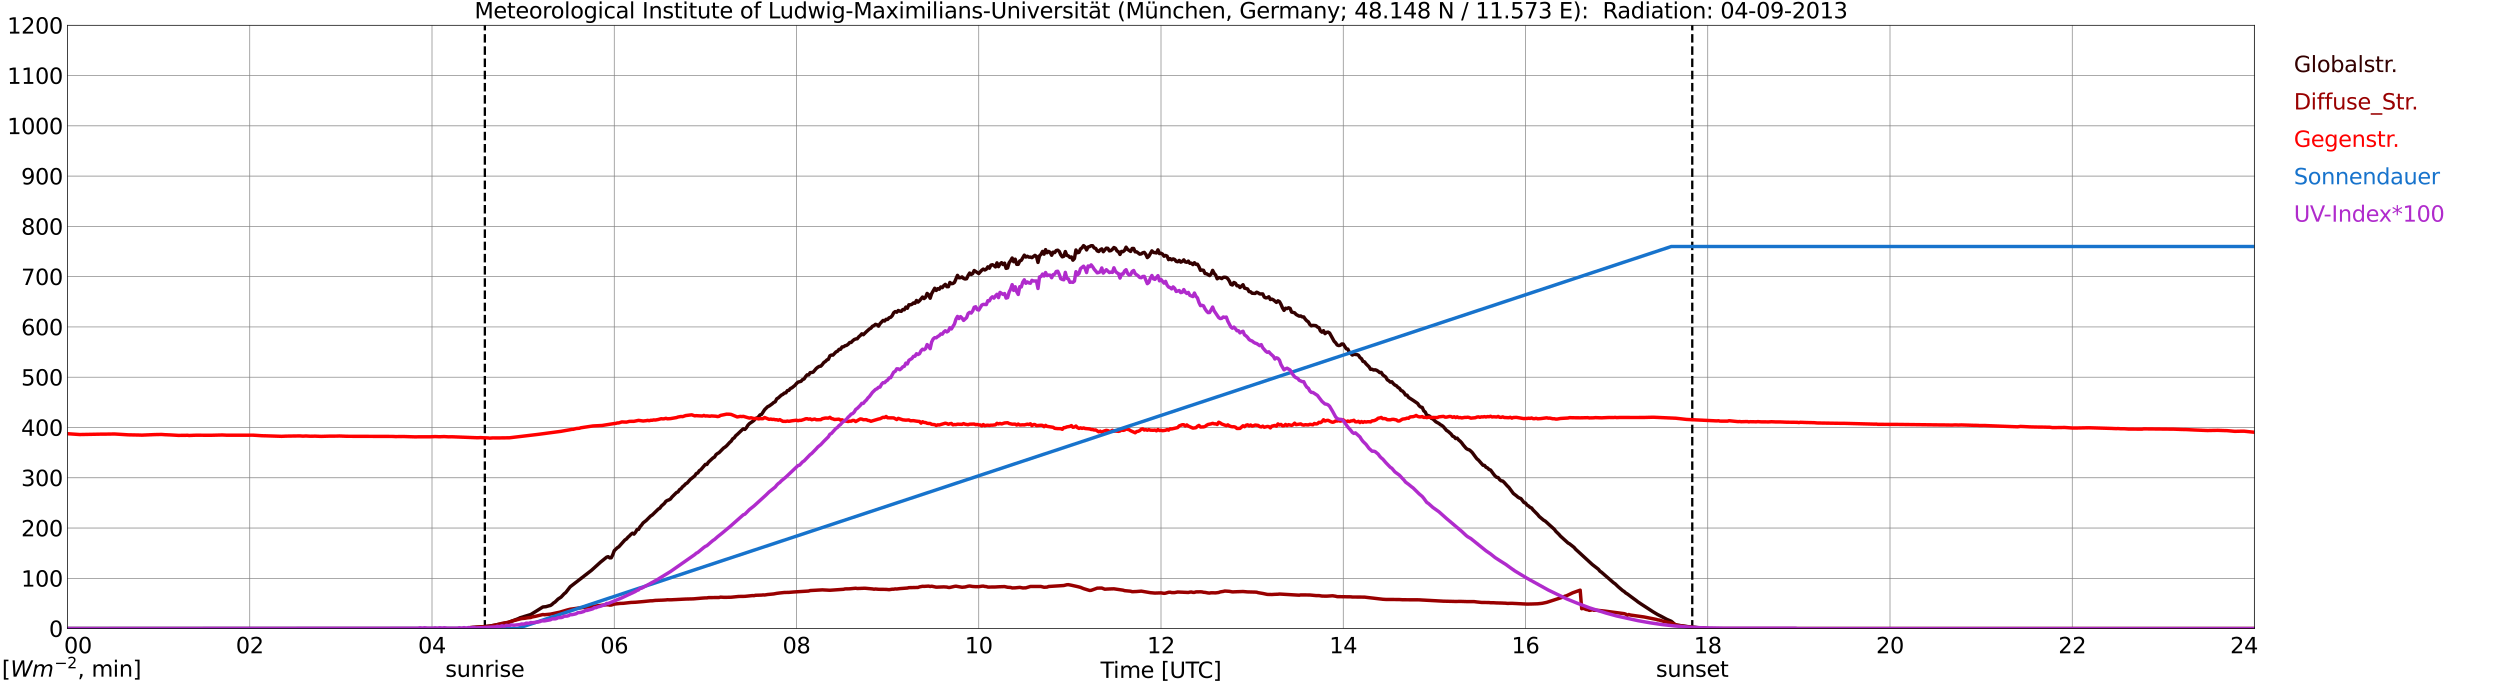 <?xml version="1.0" encoding="utf-8" standalone="no"?>
<!DOCTYPE svg PUBLIC "-//W3C//DTD SVG 1.1//EN"
  "http://www.w3.org/Graphics/SVG/1.1/DTD/svg11.dtd">
<svg xmlns:xlink="http://www.w3.org/1999/xlink" width="1085.4pt" height="296.64pt" viewBox="0 0 1085.4 296.64" xmlns="http://www.w3.org/2000/svg" version="1.1">
 <defs>
  <style type="text/css">*{stroke-linejoin: round; stroke-linecap: butt}</style>
 </defs>
 <g id="figure_1">
  <g id="patch_1">
   <path d="M 0 296.64 
L 1085.4 296.64 
L 1085.4 0 
L 0 0 
z
" style="fill: #ffffff"/>
  </g>
  <g id="axes_1">
   <g id="patch_2">
    <path d="M 29.306 272.909 
L 978.814 272.909 
L 978.814 10.976 
L 29.306 10.976 
z
" style="fill: #ffffff"/>
   </g>
   <g id="patch_3">
    <path d="M 978.814 272.909 
L 978.814 272.909 
L 978.814 10.976 
L 978.814 10.976 
z
" clip-path="url(#p3d27fa8a3c)" style="fill: #d3d3d3; opacity: 0.25; stroke: #d3d3d3; stroke-linejoin: miter"/>
   </g>
   <g id="matplotlib.axis_1">
    <g id="xtick_1">
     <g id="line2d_1">
      <path d="M 29.306 272.909 
L 29.306 10.976 
" clip-path="url(#p3d27fa8a3c)" style="fill: none; stroke: #808080; stroke-width: 0.3; stroke-linecap: square"/>
     </g>
     <g id="line2d_2"/>
     <g id="text_1">
      <!--    00 -->
      <g transform="translate(18.733 283.627) scale(0.095 -0.095)">
       <defs>
        <path id="DejaVuSans-20" transform="scale(0.016)"/>
        <path id="DejaVuSans-30" d="M 2034 4250 
Q 1547 4250 1301 3770 
Q 1056 3291 1056 2328 
Q 1056 1369 1301 889 
Q 1547 409 2034 409 
Q 2525 409 2770 889 
Q 3016 1369 3016 2328 
Q 3016 3291 2770 3770 
Q 2525 4250 2034 4250 
z
M 2034 4750 
Q 2819 4750 3233 4129 
Q 3647 3509 3647 2328 
Q 3647 1150 3233 529 
Q 2819 -91 2034 -91 
Q 1250 -91 836 529 
Q 422 1150 422 2328 
Q 422 3509 836 4129 
Q 1250 4750 2034 4750 
z
" transform="scale(0.016)"/>
       </defs>
       <use xlink:href="#DejaVuSans-20"/>
       <use xlink:href="#DejaVuSans-20" transform="translate(31.787 0)"/>
       <use xlink:href="#DejaVuSans-20" transform="translate(63.574 0)"/>
       <use xlink:href="#DejaVuSans-30" transform="translate(95.361 0)"/>
       <use xlink:href="#DejaVuSans-30" transform="translate(158.984 0)"/>
      </g>
     </g>
    </g>
    <g id="xtick_2">
     <g id="line2d_3">
      <path d="M 108.431 272.909 
L 108.431 10.976 
" clip-path="url(#p3d27fa8a3c)" style="fill: none; stroke: #808080; stroke-width: 0.3; stroke-linecap: square"/>
     </g>
     <g id="line2d_4"/>
     <g id="text_2">
      <!-- 02 -->
      <g transform="translate(102.387 283.627) scale(0.095 -0.095)">
       <defs>
        <path id="DejaVuSans-32" d="M 1228 531 
L 3431 531 
L 3431 0 
L 469 0 
L 469 531 
Q 828 903 1448 1529 
Q 2069 2156 2228 2338 
Q 2531 2678 2651 2914 
Q 2772 3150 2772 3378 
Q 2772 3750 2511 3984 
Q 2250 4219 1831 4219 
Q 1534 4219 1204 4116 
Q 875 4013 500 3803 
L 500 4441 
Q 881 4594 1212 4672 
Q 1544 4750 1819 4750 
Q 2544 4750 2975 4387 
Q 3406 4025 3406 3419 
Q 3406 3131 3298 2873 
Q 3191 2616 2906 2266 
Q 2828 2175 2409 1742 
Q 1991 1309 1228 531 
z
" transform="scale(0.016)"/>
       </defs>
       <use xlink:href="#DejaVuSans-30"/>
       <use xlink:href="#DejaVuSans-32" transform="translate(63.623 0)"/>
      </g>
     </g>
    </g>
    <g id="xtick_3">
     <g id="line2d_5">
      <path d="M 187.557 272.909 
L 187.557 10.976 
" clip-path="url(#p3d27fa8a3c)" style="fill: none; stroke: #808080; stroke-width: 0.3; stroke-linecap: square"/>
     </g>
     <g id="line2d_6"/>
     <g id="text_3">
      <!-- 04 -->
      <g transform="translate(181.513 283.627) scale(0.095 -0.095)">
       <defs>
        <path id="DejaVuSans-34" d="M 2419 4116 
L 825 1625 
L 2419 1625 
L 2419 4116 
z
M 2253 4666 
L 3047 4666 
L 3047 1625 
L 3713 1625 
L 3713 1100 
L 3047 1100 
L 3047 0 
L 2419 0 
L 2419 1100 
L 313 1100 
L 313 1709 
L 2253 4666 
z
" transform="scale(0.016)"/>
       </defs>
       <use xlink:href="#DejaVuSans-30"/>
       <use xlink:href="#DejaVuSans-34" transform="translate(63.623 0)"/>
      </g>
     </g>
    </g>
    <g id="xtick_4">
     <g id="line2d_7">
      <path d="M 266.683 272.909 
L 266.683 10.976 
" clip-path="url(#p3d27fa8a3c)" style="fill: none; stroke: #808080; stroke-width: 0.3; stroke-linecap: square"/>
     </g>
     <g id="line2d_8"/>
     <g id="text_4">
      <!-- 06 -->
      <g transform="translate(260.638 283.627) scale(0.095 -0.095)">
       <defs>
        <path id="DejaVuSans-36" d="M 2113 2584 
Q 1688 2584 1439 2293 
Q 1191 2003 1191 1497 
Q 1191 994 1439 701 
Q 1688 409 2113 409 
Q 2538 409 2786 701 
Q 3034 994 3034 1497 
Q 3034 2003 2786 2293 
Q 2538 2584 2113 2584 
z
M 3366 4563 
L 3366 3988 
Q 3128 4100 2886 4159 
Q 2644 4219 2406 4219 
Q 1781 4219 1451 3797 
Q 1122 3375 1075 2522 
Q 1259 2794 1537 2939 
Q 1816 3084 2150 3084 
Q 2853 3084 3261 2657 
Q 3669 2231 3669 1497 
Q 3669 778 3244 343 
Q 2819 -91 2113 -91 
Q 1303 -91 875 529 
Q 447 1150 447 2328 
Q 447 3434 972 4092 
Q 1497 4750 2381 4750 
Q 2619 4750 2861 4703 
Q 3103 4656 3366 4563 
z
" transform="scale(0.016)"/>
       </defs>
       <use xlink:href="#DejaVuSans-30"/>
       <use xlink:href="#DejaVuSans-36" transform="translate(63.623 0)"/>
      </g>
     </g>
    </g>
    <g id="xtick_5">
     <g id="line2d_9">
      <path d="M 345.808 272.909 
L 345.808 10.976 
" clip-path="url(#p3d27fa8a3c)" style="fill: none; stroke: #808080; stroke-width: 0.3; stroke-linecap: square"/>
     </g>
     <g id="line2d_10"/>
     <g id="text_5">
      <!-- 08 -->
      <g transform="translate(339.764 283.627) scale(0.095 -0.095)">
       <defs>
        <path id="DejaVuSans-38" d="M 2034 2216 
Q 1584 2216 1326 1975 
Q 1069 1734 1069 1313 
Q 1069 891 1326 650 
Q 1584 409 2034 409 
Q 2484 409 2743 651 
Q 3003 894 3003 1313 
Q 3003 1734 2745 1975 
Q 2488 2216 2034 2216 
z
M 1403 2484 
Q 997 2584 770 2862 
Q 544 3141 544 3541 
Q 544 4100 942 4425 
Q 1341 4750 2034 4750 
Q 2731 4750 3128 4425 
Q 3525 4100 3525 3541 
Q 3525 3141 3298 2862 
Q 3072 2584 2669 2484 
Q 3125 2378 3379 2068 
Q 3634 1759 3634 1313 
Q 3634 634 3220 271 
Q 2806 -91 2034 -91 
Q 1263 -91 848 271 
Q 434 634 434 1313 
Q 434 1759 690 2068 
Q 947 2378 1403 2484 
z
M 1172 3481 
Q 1172 3119 1398 2916 
Q 1625 2713 2034 2713 
Q 2441 2713 2670 2916 
Q 2900 3119 2900 3481 
Q 2900 3844 2670 4047 
Q 2441 4250 2034 4250 
Q 1625 4250 1398 4047 
Q 1172 3844 1172 3481 
z
" transform="scale(0.016)"/>
       </defs>
       <use xlink:href="#DejaVuSans-30"/>
       <use xlink:href="#DejaVuSans-38" transform="translate(63.623 0)"/>
      </g>
     </g>
    </g>
    <g id="xtick_6">
     <g id="line2d_11">
      <path d="M 424.934 272.909 
L 424.934 10.976 
" clip-path="url(#p3d27fa8a3c)" style="fill: none; stroke: #808080; stroke-width: 0.3; stroke-linecap: square"/>
     </g>
     <g id="line2d_12"/>
     <g id="text_6">
      <!-- 10 -->
      <g transform="translate(418.89 283.627) scale(0.095 -0.095)">
       <defs>
        <path id="DejaVuSans-31" d="M 794 531 
L 1825 531 
L 1825 4091 
L 703 3866 
L 703 4441 
L 1819 4666 
L 2450 4666 
L 2450 531 
L 3481 531 
L 3481 0 
L 794 0 
L 794 531 
z
" transform="scale(0.016)"/>
       </defs>
       <use xlink:href="#DejaVuSans-31"/>
       <use xlink:href="#DejaVuSans-30" transform="translate(63.623 0)"/>
      </g>
     </g>
    </g>
    <g id="xtick_7">
     <g id="line2d_13">
      <path d="M 504.06 272.909 
L 504.06 10.976 
" clip-path="url(#p3d27fa8a3c)" style="fill: none; stroke: #808080; stroke-width: 0.3; stroke-linecap: square"/>
     </g>
     <g id="line2d_14"/>
     <g id="text_7">
      <!-- 12 -->
      <g transform="translate(498.015 283.627) scale(0.095 -0.095)">
       <use xlink:href="#DejaVuSans-31"/>
       <use xlink:href="#DejaVuSans-32" transform="translate(63.623 0)"/>
      </g>
     </g>
    </g>
    <g id="xtick_8">
     <g id="line2d_15">
      <path d="M 583.185 272.909 
L 583.185 10.976 
" clip-path="url(#p3d27fa8a3c)" style="fill: none; stroke: #808080; stroke-width: 0.3; stroke-linecap: square"/>
     </g>
     <g id="line2d_16"/>
     <g id="text_8">
      <!-- 14 -->
      <g transform="translate(577.141 283.627) scale(0.095 -0.095)">
       <use xlink:href="#DejaVuSans-31"/>
       <use xlink:href="#DejaVuSans-34" transform="translate(63.623 0)"/>
      </g>
     </g>
    </g>
    <g id="xtick_9">
     <g id="line2d_17">
      <path d="M 662.311 272.909 
L 662.311 10.976 
" clip-path="url(#p3d27fa8a3c)" style="fill: none; stroke: #808080; stroke-width: 0.3; stroke-linecap: square"/>
     </g>
     <g id="line2d_18"/>
     <g id="text_9">
      <!-- 16 -->
      <g transform="translate(656.267 283.627) scale(0.095 -0.095)">
       <use xlink:href="#DejaVuSans-31"/>
       <use xlink:href="#DejaVuSans-36" transform="translate(63.623 0)"/>
      </g>
     </g>
    </g>
    <g id="xtick_10">
     <g id="line2d_19">
      <path d="M 741.437 272.909 
L 741.437 10.976 
" clip-path="url(#p3d27fa8a3c)" style="fill: none; stroke: #808080; stroke-width: 0.3; stroke-linecap: square"/>
     </g>
     <g id="line2d_20"/>
     <g id="text_10">
      <!-- 18 -->
      <g transform="translate(735.392 283.627) scale(0.095 -0.095)">
       <use xlink:href="#DejaVuSans-31"/>
       <use xlink:href="#DejaVuSans-38" transform="translate(63.623 0)"/>
      </g>
     </g>
    </g>
    <g id="xtick_11">
     <g id="line2d_21">
      <path d="M 820.562 272.909 
L 820.562 10.976 
" clip-path="url(#p3d27fa8a3c)" style="fill: none; stroke: #808080; stroke-width: 0.3; stroke-linecap: square"/>
     </g>
     <g id="line2d_22"/>
     <g id="text_11">
      <!-- 20 -->
      <g transform="translate(814.518 283.627) scale(0.095 -0.095)">
       <use xlink:href="#DejaVuSans-32"/>
       <use xlink:href="#DejaVuSans-30" transform="translate(63.623 0)"/>
      </g>
     </g>
    </g>
    <g id="xtick_12">
     <g id="line2d_23">
      <path d="M 899.688 272.909 
L 899.688 10.976 
" clip-path="url(#p3d27fa8a3c)" style="fill: none; stroke: #808080; stroke-width: 0.3; stroke-linecap: square"/>
     </g>
     <g id="line2d_24"/>
     <g id="text_12">
      <!-- 22 -->
      <g transform="translate(893.644 283.627) scale(0.095 -0.095)">
       <use xlink:href="#DejaVuSans-32"/>
       <use xlink:href="#DejaVuSans-32" transform="translate(63.623 0)"/>
      </g>
     </g>
    </g>
    <g id="xtick_13">
     <g id="line2d_25">
      <path d="M 978.814 272.909 
L 978.814 10.976 
" clip-path="url(#p3d27fa8a3c)" style="fill: none; stroke: #808080; stroke-width: 0.3; stroke-linecap: square"/>
     </g>
     <g id="line2d_26"/>
     <g id="text_13">
      <!-- 24    -->
      <g transform="translate(968.241 283.627) scale(0.095 -0.095)">
       <use xlink:href="#DejaVuSans-32"/>
       <use xlink:href="#DejaVuSans-34" transform="translate(63.623 0)"/>
       <use xlink:href="#DejaVuSans-20" transform="translate(127.246 0)"/>
       <use xlink:href="#DejaVuSans-20" transform="translate(159.033 0)"/>
       <use xlink:href="#DejaVuSans-20" transform="translate(190.82 0)"/>
      </g>
     </g>
    </g>
    <g id="text_14">
     <!-- Time [UTC] -->
     <g transform="translate(477.806 294.322) scale(0.095 -0.095)">
      <defs>
       <path id="DejaVuSans-54" d="M -19 4666 
L 3928 4666 
L 3928 4134 
L 2272 4134 
L 2272 0 
L 1638 0 
L 1638 4134 
L -19 4134 
L -19 4666 
z
" transform="scale(0.016)"/>
       <path id="DejaVuSans-69" d="M 603 3500 
L 1178 3500 
L 1178 0 
L 603 0 
L 603 3500 
z
M 603 4863 
L 1178 4863 
L 1178 4134 
L 603 4134 
L 603 4863 
z
" transform="scale(0.016)"/>
       <path id="DejaVuSans-6d" d="M 3328 2828 
Q 3544 3216 3844 3400 
Q 4144 3584 4550 3584 
Q 5097 3584 5394 3201 
Q 5691 2819 5691 2113 
L 5691 0 
L 5113 0 
L 5113 2094 
Q 5113 2597 4934 2840 
Q 4756 3084 4391 3084 
Q 3944 3084 3684 2787 
Q 3425 2491 3425 1978 
L 3425 0 
L 2847 0 
L 2847 2094 
Q 2847 2600 2669 2842 
Q 2491 3084 2119 3084 
Q 1678 3084 1418 2786 
Q 1159 2488 1159 1978 
L 1159 0 
L 581 0 
L 581 3500 
L 1159 3500 
L 1159 2956 
Q 1356 3278 1631 3431 
Q 1906 3584 2284 3584 
Q 2666 3584 2933 3390 
Q 3200 3197 3328 2828 
z
" transform="scale(0.016)"/>
       <path id="DejaVuSans-65" d="M 3597 1894 
L 3597 1613 
L 953 1613 
Q 991 1019 1311 708 
Q 1631 397 2203 397 
Q 2534 397 2845 478 
Q 3156 559 3463 722 
L 3463 178 
Q 3153 47 2828 -22 
Q 2503 -91 2169 -91 
Q 1331 -91 842 396 
Q 353 884 353 1716 
Q 353 2575 817 3079 
Q 1281 3584 2069 3584 
Q 2775 3584 3186 3129 
Q 3597 2675 3597 1894 
z
M 3022 2063 
Q 3016 2534 2758 2815 
Q 2500 3097 2075 3097 
Q 1594 3097 1305 2825 
Q 1016 2553 972 2059 
L 3022 2063 
z
" transform="scale(0.016)"/>
       <path id="DejaVuSans-5b" d="M 550 4863 
L 1875 4863 
L 1875 4416 
L 1125 4416 
L 1125 -397 
L 1875 -397 
L 1875 -844 
L 550 -844 
L 550 4863 
z
" transform="scale(0.016)"/>
       <path id="DejaVuSans-55" d="M 556 4666 
L 1191 4666 
L 1191 1831 
Q 1191 1081 1462 751 
Q 1734 422 2344 422 
Q 2950 422 3222 751 
Q 3494 1081 3494 1831 
L 3494 4666 
L 4128 4666 
L 4128 1753 
Q 4128 841 3676 375 
Q 3225 -91 2344 -91 
Q 1459 -91 1007 375 
Q 556 841 556 1753 
L 556 4666 
z
" transform="scale(0.016)"/>
       <path id="DejaVuSans-43" d="M 4122 4306 
L 4122 3641 
Q 3803 3938 3442 4084 
Q 3081 4231 2675 4231 
Q 1875 4231 1450 3742 
Q 1025 3253 1025 2328 
Q 1025 1406 1450 917 
Q 1875 428 2675 428 
Q 3081 428 3442 575 
Q 3803 722 4122 1019 
L 4122 359 
Q 3791 134 3420 21 
Q 3050 -91 2638 -91 
Q 1578 -91 968 557 
Q 359 1206 359 2328 
Q 359 3453 968 4101 
Q 1578 4750 2638 4750 
Q 3056 4750 3426 4639 
Q 3797 4528 4122 4306 
z
" transform="scale(0.016)"/>
       <path id="DejaVuSans-5d" d="M 1947 4863 
L 1947 -844 
L 622 -844 
L 622 -397 
L 1369 -397 
L 1369 4416 
L 622 4416 
L 622 4863 
L 1947 4863 
z
" transform="scale(0.016)"/>
      </defs>
      <use xlink:href="#DejaVuSans-54"/>
      <use xlink:href="#DejaVuSans-69" transform="translate(57.959 0)"/>
      <use xlink:href="#DejaVuSans-6d" transform="translate(85.742 0)"/>
      <use xlink:href="#DejaVuSans-65" transform="translate(183.154 0)"/>
      <use xlink:href="#DejaVuSans-20" transform="translate(244.678 0)"/>
      <use xlink:href="#DejaVuSans-5b" transform="translate(276.465 0)"/>
      <use xlink:href="#DejaVuSans-55" transform="translate(315.479 0)"/>
      <use xlink:href="#DejaVuSans-54" transform="translate(388.672 0)"/>
      <use xlink:href="#DejaVuSans-43" transform="translate(443.881 0)"/>
      <use xlink:href="#DejaVuSans-5d" transform="translate(513.705 0)"/>
     </g>
    </g>
   </g>
   <g id="matplotlib.axis_2">
    <g id="ytick_1">
     <g id="line2d_27">
      <path d="M 29.306 272.909 
L 978.814 272.909 
" clip-path="url(#p3d27fa8a3c)" style="fill: none; stroke: #808080; stroke-width: 0.3; stroke-linecap: square"/>
     </g>
     <g id="line2d_28"/>
     <g id="text_15">
      <!-- 0 -->
      <g transform="translate(21.261 276.518) scale(0.095 -0.095)">
       <use xlink:href="#DejaVuSans-30"/>
      </g>
     </g>
    </g>
    <g id="ytick_2">
     <g id="line2d_29">
      <path d="M 29.306 251.081 
L 978.814 251.081 
" clip-path="url(#p3d27fa8a3c)" style="fill: none; stroke: #808080; stroke-width: 0.3; stroke-linecap: square"/>
     </g>
     <g id="line2d_30"/>
     <g id="text_16">
      <!-- 100 -->
      <g transform="translate(9.173 254.69) scale(0.095 -0.095)">
       <use xlink:href="#DejaVuSans-31"/>
       <use xlink:href="#DejaVuSans-30" transform="translate(63.623 0)"/>
       <use xlink:href="#DejaVuSans-30" transform="translate(127.246 0)"/>
      </g>
     </g>
    </g>
    <g id="ytick_3">
     <g id="line2d_31">
      <path d="M 29.306 229.253 
L 978.814 229.253 
" clip-path="url(#p3d27fa8a3c)" style="fill: none; stroke: #808080; stroke-width: 0.3; stroke-linecap: square"/>
     </g>
     <g id="line2d_32"/>
     <g id="text_17">
      <!-- 200 -->
      <g transform="translate(9.173 232.863) scale(0.095 -0.095)">
       <use xlink:href="#DejaVuSans-32"/>
       <use xlink:href="#DejaVuSans-30" transform="translate(63.623 0)"/>
       <use xlink:href="#DejaVuSans-30" transform="translate(127.246 0)"/>
      </g>
     </g>
    </g>
    <g id="ytick_4">
     <g id="line2d_33">
      <path d="M 29.306 207.426 
L 978.814 207.426 
" clip-path="url(#p3d27fa8a3c)" style="fill: none; stroke: #808080; stroke-width: 0.3; stroke-linecap: square"/>
     </g>
     <g id="line2d_34"/>
     <g id="text_18">
      <!-- 300 -->
      <g transform="translate(9.173 211.035) scale(0.095 -0.095)">
       <defs>
        <path id="DejaVuSans-33" d="M 2597 2516 
Q 3050 2419 3304 2112 
Q 3559 1806 3559 1356 
Q 3559 666 3084 287 
Q 2609 -91 1734 -91 
Q 1441 -91 1130 -33 
Q 819 25 488 141 
L 488 750 
Q 750 597 1062 519 
Q 1375 441 1716 441 
Q 2309 441 2620 675 
Q 2931 909 2931 1356 
Q 2931 1769 2642 2001 
Q 2353 2234 1838 2234 
L 1294 2234 
L 1294 2753 
L 1863 2753 
Q 2328 2753 2575 2939 
Q 2822 3125 2822 3475 
Q 2822 3834 2567 4026 
Q 2313 4219 1838 4219 
Q 1578 4219 1281 4162 
Q 984 4106 628 3988 
L 628 4550 
Q 988 4650 1302 4700 
Q 1616 4750 1894 4750 
Q 2613 4750 3031 4423 
Q 3450 4097 3450 3541 
Q 3450 3153 3228 2886 
Q 3006 2619 2597 2516 
z
" transform="scale(0.016)"/>
       </defs>
       <use xlink:href="#DejaVuSans-33"/>
       <use xlink:href="#DejaVuSans-30" transform="translate(63.623 0)"/>
       <use xlink:href="#DejaVuSans-30" transform="translate(127.246 0)"/>
      </g>
     </g>
    </g>
    <g id="ytick_5">
     <g id="line2d_35">
      <path d="M 29.306 185.598 
L 978.814 185.598 
" clip-path="url(#p3d27fa8a3c)" style="fill: none; stroke: #808080; stroke-width: 0.3; stroke-linecap: square"/>
     </g>
     <g id="line2d_36"/>
     <g id="text_19">
      <!-- 400 -->
      <g transform="translate(9.173 189.207) scale(0.095 -0.095)">
       <use xlink:href="#DejaVuSans-34"/>
       <use xlink:href="#DejaVuSans-30" transform="translate(63.623 0)"/>
       <use xlink:href="#DejaVuSans-30" transform="translate(127.246 0)"/>
      </g>
     </g>
    </g>
    <g id="ytick_6">
     <g id="line2d_37">
      <path d="M 29.306 163.77 
L 978.814 163.77 
" clip-path="url(#p3d27fa8a3c)" style="fill: none; stroke: #808080; stroke-width: 0.3; stroke-linecap: square"/>
     </g>
     <g id="line2d_38"/>
     <g id="text_20">
      <!-- 500 -->
      <g transform="translate(9.173 167.379) scale(0.095 -0.095)">
       <defs>
        <path id="DejaVuSans-35" d="M 691 4666 
L 3169 4666 
L 3169 4134 
L 1269 4134 
L 1269 2991 
Q 1406 3038 1543 3061 
Q 1681 3084 1819 3084 
Q 2600 3084 3056 2656 
Q 3513 2228 3513 1497 
Q 3513 744 3044 326 
Q 2575 -91 1722 -91 
Q 1428 -91 1123 -41 
Q 819 9 494 109 
L 494 744 
Q 775 591 1075 516 
Q 1375 441 1709 441 
Q 2250 441 2565 725 
Q 2881 1009 2881 1497 
Q 2881 1984 2565 2268 
Q 2250 2553 1709 2553 
Q 1456 2553 1204 2497 
Q 953 2441 691 2322 
L 691 4666 
z
" transform="scale(0.016)"/>
       </defs>
       <use xlink:href="#DejaVuSans-35"/>
       <use xlink:href="#DejaVuSans-30" transform="translate(63.623 0)"/>
       <use xlink:href="#DejaVuSans-30" transform="translate(127.246 0)"/>
      </g>
     </g>
    </g>
    <g id="ytick_7">
     <g id="line2d_39">
      <path d="M 29.306 141.942 
L 978.814 141.942 
" clip-path="url(#p3d27fa8a3c)" style="fill: none; stroke: #808080; stroke-width: 0.3; stroke-linecap: square"/>
     </g>
     <g id="line2d_40"/>
     <g id="text_21">
      <!-- 600 -->
      <g transform="translate(9.173 145.551) scale(0.095 -0.095)">
       <use xlink:href="#DejaVuSans-36"/>
       <use xlink:href="#DejaVuSans-30" transform="translate(63.623 0)"/>
       <use xlink:href="#DejaVuSans-30" transform="translate(127.246 0)"/>
      </g>
     </g>
    </g>
    <g id="ytick_8">
     <g id="line2d_41">
      <path d="M 29.306 120.114 
L 978.814 120.114 
" clip-path="url(#p3d27fa8a3c)" style="fill: none; stroke: #808080; stroke-width: 0.3; stroke-linecap: square"/>
     </g>
     <g id="line2d_42"/>
     <g id="text_22">
      <!-- 700 -->
      <g transform="translate(9.173 123.724) scale(0.095 -0.095)">
       <defs>
        <path id="DejaVuSans-37" d="M 525 4666 
L 3525 4666 
L 3525 4397 
L 1831 0 
L 1172 0 
L 2766 4134 
L 525 4134 
L 525 4666 
z
" transform="scale(0.016)"/>
       </defs>
       <use xlink:href="#DejaVuSans-37"/>
       <use xlink:href="#DejaVuSans-30" transform="translate(63.623 0)"/>
       <use xlink:href="#DejaVuSans-30" transform="translate(127.246 0)"/>
      </g>
     </g>
    </g>
    <g id="ytick_9">
     <g id="line2d_43">
      <path d="M 29.306 98.287 
L 978.814 98.287 
" clip-path="url(#p3d27fa8a3c)" style="fill: none; stroke: #808080; stroke-width: 0.3; stroke-linecap: square"/>
     </g>
     <g id="line2d_44"/>
     <g id="text_23">
      <!-- 800 -->
      <g transform="translate(9.173 101.896) scale(0.095 -0.095)">
       <use xlink:href="#DejaVuSans-38"/>
       <use xlink:href="#DejaVuSans-30" transform="translate(63.623 0)"/>
       <use xlink:href="#DejaVuSans-30" transform="translate(127.246 0)"/>
      </g>
     </g>
    </g>
    <g id="ytick_10">
     <g id="line2d_45">
      <path d="M 29.306 76.459 
L 978.814 76.459 
" clip-path="url(#p3d27fa8a3c)" style="fill: none; stroke: #808080; stroke-width: 0.3; stroke-linecap: square"/>
     </g>
     <g id="line2d_46"/>
     <g id="text_24">
      <!-- 900 -->
      <g transform="translate(9.173 80.068) scale(0.095 -0.095)">
       <defs>
        <path id="DejaVuSans-39" d="M 703 97 
L 703 672 
Q 941 559 1184 500 
Q 1428 441 1663 441 
Q 2288 441 2617 861 
Q 2947 1281 2994 2138 
Q 2813 1869 2534 1725 
Q 2256 1581 1919 1581 
Q 1219 1581 811 2004 
Q 403 2428 403 3163 
Q 403 3881 828 4315 
Q 1253 4750 1959 4750 
Q 2769 4750 3195 4129 
Q 3622 3509 3622 2328 
Q 3622 1225 3098 567 
Q 2575 -91 1691 -91 
Q 1453 -91 1209 -44 
Q 966 3 703 97 
z
M 1959 2075 
Q 2384 2075 2632 2365 
Q 2881 2656 2881 3163 
Q 2881 3666 2632 3958 
Q 2384 4250 1959 4250 
Q 1534 4250 1286 3958 
Q 1038 3666 1038 3163 
Q 1038 2656 1286 2365 
Q 1534 2075 1959 2075 
z
" transform="scale(0.016)"/>
       </defs>
       <use xlink:href="#DejaVuSans-39"/>
       <use xlink:href="#DejaVuSans-30" transform="translate(63.623 0)"/>
       <use xlink:href="#DejaVuSans-30" transform="translate(127.246 0)"/>
      </g>
     </g>
    </g>
    <g id="ytick_11">
     <g id="line2d_47">
      <path d="M 29.306 54.631 
L 978.814 54.631 
" clip-path="url(#p3d27fa8a3c)" style="fill: none; stroke: #808080; stroke-width: 0.3; stroke-linecap: square"/>
     </g>
     <g id="line2d_48"/>
     <g id="text_25">
      <!-- 1000 -->
      <g transform="translate(3.128 58.24) scale(0.095 -0.095)">
       <use xlink:href="#DejaVuSans-31"/>
       <use xlink:href="#DejaVuSans-30" transform="translate(63.623 0)"/>
       <use xlink:href="#DejaVuSans-30" transform="translate(127.246 0)"/>
       <use xlink:href="#DejaVuSans-30" transform="translate(190.869 0)"/>
      </g>
     </g>
    </g>
    <g id="ytick_12">
     <g id="line2d_49">
      <path d="M 29.306 32.803 
L 978.814 32.803 
" clip-path="url(#p3d27fa8a3c)" style="fill: none; stroke: #808080; stroke-width: 0.3; stroke-linecap: square"/>
     </g>
     <g id="line2d_50"/>
     <g id="text_26">
      <!-- 1100 -->
      <g transform="translate(3.128 36.413) scale(0.095 -0.095)">
       <use xlink:href="#DejaVuSans-31"/>
       <use xlink:href="#DejaVuSans-31" transform="translate(63.623 0)"/>
       <use xlink:href="#DejaVuSans-30" transform="translate(127.246 0)"/>
       <use xlink:href="#DejaVuSans-30" transform="translate(190.869 0)"/>
      </g>
     </g>
    </g>
    <g id="ytick_13">
     <g id="line2d_51">
      <path d="M 29.306 10.976 
L 978.814 10.976 
" clip-path="url(#p3d27fa8a3c)" style="fill: none; stroke: #808080; stroke-width: 0.3; stroke-linecap: square"/>
     </g>
     <g id="line2d_52"/>
     <g id="text_27">
      <!-- 1200 -->
      <g transform="translate(3.128 14.585) scale(0.095 -0.095)">
       <use xlink:href="#DejaVuSans-31"/>
       <use xlink:href="#DejaVuSans-32" transform="translate(63.623 0)"/>
       <use xlink:href="#DejaVuSans-30" transform="translate(127.246 0)"/>
       <use xlink:href="#DejaVuSans-30" transform="translate(190.869 0)"/>
      </g>
     </g>
    </g>
   </g>
   <g id="line2d_53">
    <path d="M 210.504 272.909 
L 210.504 10.976 
" clip-path="url(#p3d27fa8a3c)" style="fill: none; stroke-dasharray: 3.7,1.6; stroke-dashoffset: 0; stroke: #000000"/>
   </g>
   <g id="line2d_54">
    <path d="M 734.711 272.909 
L 734.711 10.976 
" clip-path="url(#p3d27fa8a3c)" style="fill: none; stroke-dasharray: 3.7,1.6; stroke-dashoffset: 0; stroke: #000000"/>
   </g>
   <g id="line2d_55">
    <path d="M 29.306 272.909 
L 203.382 272.909 
L 204.042 272.527 
L 206.679 272.348 
L 207.998 272.261 
L 210.635 272.053 
L 215.251 271.401 
L 215.91 271.165 
L 217.229 270.986 
L 219.207 270.543 
L 220.526 270.305 
L 225.142 268.559 
L 225.801 268.203 
L 230.417 266.81 
L 233.054 265.182 
L 235.692 263.523 
L 237.011 263.405 
L 238.329 263.019 
L 238.989 262.87 
L 239.648 262.427 
L 240.308 261.805 
L 240.967 261.39 
L 242.286 260.087 
L 243.604 259.229 
L 244.923 257.806 
L 245.583 257.304 
L 247.561 254.757 
L 256.792 247.619 
L 260.748 244.035 
L 263.386 241.902 
L 264.045 241.695 
L 264.705 242.199 
L 265.364 242.169 
L 266.023 240.896 
L 266.683 239.089 
L 268.002 237.814 
L 268.661 237.402 
L 271.298 234.44 
L 271.958 234.025 
L 272.617 233.254 
L 273.277 232.691 
L 273.936 231.98 
L 274.595 231.478 
L 275.255 231.892 
L 275.914 231.091 
L 276.573 229.908 
L 277.233 229.849 
L 277.892 228.692 
L 278.552 227.952 
L 279.211 227.036 
L 280.53 225.999 
L 282.508 224.015 
L 283.167 223.6 
L 285.805 221.022 
L 286.464 220.638 
L 287.124 219.719 
L 288.442 218.564 
L 289.102 217.645 
L 289.761 217.261 
L 290.42 217.023 
L 291.08 216.639 
L 291.739 215.781 
L 293.717 213.825 
L 294.377 213.559 
L 295.036 212.581 
L 295.696 212.167 
L 296.355 211.309 
L 297.014 210.804 
L 297.674 210.064 
L 298.333 209.709 
L 299.652 208.198 
L 301.63 206.598 
L 302.289 205.592 
L 302.949 205.354 
L 303.608 204.348 
L 304.267 203.933 
L 306.246 201.624 
L 306.905 201.652 
L 307.564 200.646 
L 309.543 198.81 
L 310.202 198.454 
L 310.861 197.387 
L 311.521 196.885 
L 312.18 196.529 
L 314.158 194.514 
L 314.818 194.1 
L 315.477 193.539 
L 316.796 192.087 
L 317.455 191.524 
L 318.114 190.487 
L 318.774 190.103 
L 319.433 189.154 
L 320.093 188.621 
L 322.071 186.726 
L 322.73 186.163 
L 323.39 186.429 
L 324.049 185.718 
L 324.708 184.622 
L 325.368 183.913 
L 326.686 183.024 
L 327.346 182.52 
L 328.005 181.691 
L 328.665 181.483 
L 329.324 180.951 
L 329.983 180.121 
L 330.643 179.914 
L 331.961 177.871 
L 333.28 176.568 
L 333.94 176.271 
L 335.258 175.323 
L 335.918 174.732 
L 336.577 174.435 
L 337.236 173.132 
L 337.896 172.776 
L 339.215 171.563 
L 339.874 171.235 
L 340.533 170.644 
L 341.193 170.554 
L 341.852 169.578 
L 342.512 169.458 
L 343.171 168.659 
L 343.83 168.363 
L 345.149 167.297 
L 345.808 166.496 
L 346.468 165.905 
L 347.787 165.549 
L 348.446 164.781 
L 349.105 164.543 
L 349.765 163.506 
L 350.424 162.735 
L 351.083 162.794 
L 351.743 161.788 
L 352.402 161.729 
L 353.062 161.552 
L 354.38 159.981 
L 355.04 159.448 
L 355.699 159.064 
L 356.359 158.974 
L 357.018 158.263 
L 357.677 157.374 
L 358.337 156.96 
L 358.996 156.279 
L 359.655 155.984 
L 360.315 154.474 
L 360.974 154.146 
L 361.634 154.177 
L 362.952 152.784 
L 363.612 152.489 
L 364.271 151.688 
L 364.93 151.629 
L 365.59 150.623 
L 366.249 150.564 
L 366.909 150.091 
L 367.568 149.942 
L 368.227 149.468 
L 368.887 148.726 
L 369.546 148.667 
L 370.206 147.958 
L 370.865 147.423 
L 371.524 147.157 
L 372.184 147.07 
L 372.843 146.24 
L 373.502 145.677 
L 374.162 144.937 
L 374.821 145.321 
L 376.14 144.018 
L 377.459 142.833 
L 378.118 142.477 
L 378.777 141.648 
L 379.437 141.381 
L 380.096 140.82 
L 380.756 140.997 
L 381.415 141.589 
L 382.074 140.523 
L 383.393 139.131 
L 384.053 139.369 
L 384.712 138.629 
L 385.371 138.688 
L 386.031 137.946 
L 386.69 137.769 
L 387.349 137.088 
L 388.009 135.785 
L 388.668 135.28 
L 389.328 135.547 
L 389.987 134.807 
L 390.646 135.073 
L 391.306 135.163 
L 391.965 134.392 
L 392.624 134.482 
L 393.284 133.327 
L 393.943 133.829 
L 394.603 132.318 
L 395.262 132.349 
L 395.921 132.111 
L 396.581 131.519 
L 397.24 131.668 
L 397.899 130.454 
L 398.559 131.164 
L 399.218 130.572 
L 400.537 128.972 
L 401.196 129.625 
L 401.856 129.062 
L 402.515 127.403 
L 403.175 127.966 
L 403.834 129.476 
L 404.493 127.462 
L 405.812 125.152 
L 406.471 126.1 
L 407.131 125.329 
L 407.79 125.567 
L 408.45 124.589 
L 409.109 124.886 
L 409.768 123.998 
L 410.428 123.463 
L 411.087 124.471 
L 411.746 124.471 
L 412.406 122.636 
L 413.065 123.168 
L 413.725 123.079 
L 414.384 122.605 
L 415.703 119.554 
L 416.362 120.59 
L 417.022 120.562 
L 417.681 120.235 
L 418.34 120.887 
L 419 121.125 
L 419.659 121.005 
L 420.318 119.615 
L 420.978 118.547 
L 421.637 119.169 
L 422.297 118.785 
L 422.956 117.451 
L 424.934 118.755 
L 426.253 117.303 
L 426.912 116.829 
L 427.572 117.214 
L 428.231 116.86 
L 428.89 115.852 
L 429.55 116.445 
L 430.209 115.112 
L 430.869 114.935 
L 431.528 115.319 
L 432.187 115.882 
L 432.847 114.134 
L 433.506 115.764 
L 434.165 114.638 
L 434.825 114.046 
L 435.484 114.845 
L 436.144 114.254 
L 436.803 116.504 
L 437.462 116.325 
L 438.122 114.075 
L 438.781 113.186 
L 439.44 112.032 
L 440.1 113.632 
L 440.759 112.536 
L 441.419 114.756 
L 442.078 114.756 
L 442.737 113.304 
L 443.397 113.038 
L 444.716 110.787 
L 445.375 111.586 
L 446.034 111.261 
L 446.694 111.647 
L 447.353 111.617 
L 448.012 111.855 
L 449.331 110.877 
L 449.991 111.32 
L 450.65 113.926 
L 451.309 111.084 
L 451.969 110.432 
L 452.628 109.159 
L 453.287 110.344 
L 453.947 108.389 
L 454.606 109.722 
L 455.266 109.159 
L 455.925 109.574 
L 456.584 110.818 
L 457.244 109.484 
L 457.903 109.661 
L 458.563 108.773 
L 459.222 108.627 
L 459.881 109.159 
L 460.541 110.611 
L 461.2 111.499 
L 461.859 111.261 
L 462.519 109.218 
L 463.178 110.877 
L 463.838 111.084 
L 464.497 111.765 
L 465.156 111.558 
L 465.816 112.951 
L 466.475 112.239 
L 467.134 108.537 
L 467.794 109.722 
L 468.453 109.543 
L 469.113 108.063 
L 469.772 107.59 
L 470.431 106.642 
L 471.091 107.203 
L 471.75 108.506 
L 472.409 107.262 
L 473.069 107.055 
L 473.728 106.671 
L 474.388 106.701 
L 475.047 107.649 
L 475.706 107.856 
L 476.366 108.921 
L 477.025 109.188 
L 477.685 108.448 
L 478.344 108.063 
L 479.003 109.277 
L 480.322 107.738 
L 480.981 107.825 
L 481.641 108.921 
L 482.3 108.803 
L 482.96 108.24 
L 483.619 107.47 
L 484.278 107.797 
L 484.938 108.921 
L 485.597 109.308 
L 486.256 110.462 
L 486.916 109.159 
L 487.575 109.249 
L 488.235 108.714 
L 488.894 107.323 
L 489.553 108.271 
L 490.872 109.159 
L 491.532 107.884 
L 492.191 107.884 
L 492.85 109.336 
L 493.51 109.336 
L 494.828 110.344 
L 495.488 110.224 
L 496.147 109.751 
L 496.807 109.574 
L 497.466 110.432 
L 498.125 111.824 
L 498.785 111.233 
L 500.103 108.921 
L 500.763 109.574 
L 502.082 109.81 
L 502.741 108.478 
L 503.4 110.106 
L 504.06 109.958 
L 504.719 110.314 
L 505.379 111.233 
L 506.038 110.905 
L 506.697 111.202 
L 507.357 112.713 
L 508.016 112.298 
L 508.675 112.802 
L 509.335 112.416 
L 509.994 112.654 
L 510.654 113.483 
L 511.313 113.632 
L 511.972 113.068 
L 512.632 113.808 
L 513.291 113.512 
L 513.95 112.831 
L 514.61 113.719 
L 515.269 113.867 
L 515.929 113.365 
L 516.588 114.313 
L 517.247 114.254 
L 517.907 114.876 
L 518.566 114.075 
L 519.226 114.756 
L 519.885 114.727 
L 520.544 115.823 
L 521.204 117.362 
L 521.863 117.244 
L 522.522 117.362 
L 523.182 118.755 
L 523.841 118.844 
L 525.16 119.643 
L 525.819 118.962 
L 526.479 117.393 
L 527.138 118.665 
L 527.797 119.436 
L 528.457 121.036 
L 529.116 120.531 
L 529.776 120.649 
L 530.435 120.946 
L 531.094 120.414 
L 531.754 120.355 
L 532.413 120.472 
L 533.073 121.005 
L 533.732 122.013 
L 534.391 123.463 
L 535.051 123.731 
L 535.71 122.636 
L 536.369 122.961 
L 537.029 124.057 
L 537.688 124.085 
L 538.348 124.827 
L 539.666 123.611 
L 540.326 125.093 
L 541.644 125.449 
L 542.304 126.604 
L 542.963 126.691 
L 543.623 127.313 
L 544.941 127.403 
L 545.601 126.87 
L 546.26 127.165 
L 546.919 127.61 
L 548.238 127.61 
L 548.898 129.003 
L 549.557 129.328 
L 550.216 129.238 
L 550.876 128.854 
L 551.535 130.04 
L 552.195 129.861 
L 552.854 130.186 
L 554.173 131.284 
L 554.832 130.601 
L 555.491 130.956 
L 556.151 132.142 
L 556.81 133.683 
L 557.47 134.748 
L 558.129 133.829 
L 558.788 133.977 
L 559.448 133.621 
L 560.107 133.89 
L 560.766 135.488 
L 562.085 135.813 
L 562.745 136.555 
L 564.063 137.265 
L 564.723 137.177 
L 565.382 137.592 
L 566.042 137.592 
L 566.701 138.568 
L 567.36 139.279 
L 568.02 139.725 
L 568.679 140.879 
L 569.338 141.442 
L 569.998 141.263 
L 571.317 141.381 
L 571.976 141.975 
L 572.635 142.27 
L 573.295 143.693 
L 573.954 144.225 
L 574.613 143.573 
L 575.273 144.848 
L 575.932 144.315 
L 576.592 144.195 
L 577.251 144.581 
L 579.229 148.165 
L 579.889 148.816 
L 580.548 149.794 
L 581.207 150.029 
L 581.867 149.912 
L 582.526 149.348 
L 583.185 149.379 
L 584.504 151.422 
L 585.164 151.57 
L 585.823 152.933 
L 587.142 154.146 
L 587.801 153.821 
L 589.12 153.969 
L 589.779 154.207 
L 590.439 155.242 
L 591.098 155.718 
L 591.757 156.901 
L 592.417 157.08 
L 593.076 157.968 
L 594.395 159.271 
L 595.054 160.367 
L 595.714 160.308 
L 596.373 160.662 
L 597.032 160.544 
L 597.692 160.782 
L 598.351 161.197 
L 599.011 161.76 
L 599.67 161.67 
L 600.329 162.735 
L 601.648 163.713 
L 602.307 164.898 
L 602.967 165.283 
L 603.626 165.905 
L 604.286 165.756 
L 604.945 166.586 
L 605.604 167.179 
L 606.264 167.474 
L 606.923 168.186 
L 607.582 168.57 
L 608.242 169.517 
L 608.901 169.786 
L 609.561 170.467 
L 610.22 171.504 
L 610.879 171.563 
L 611.539 172.538 
L 613.517 173.813 
L 615.495 175.175 
L 616.154 176.181 
L 616.814 176.716 
L 617.473 176.893 
L 618.133 178.373 
L 618.792 178.908 
L 619.451 180.329 
L 620.111 180.418 
L 620.77 180.743 
L 621.429 181.632 
L 622.089 181.87 
L 623.408 183.142 
L 624.726 183.854 
L 625.386 184.386 
L 626.045 184.742 
L 626.705 185.303 
L 628.023 186.875 
L 628.683 187.259 
L 630.001 188.444 
L 630.661 189.361 
L 631.32 189.627 
L 631.98 190.398 
L 632.639 190.221 
L 633.298 191.02 
L 633.958 191.552 
L 634.617 192.264 
L 635.276 193.183 
L 636.595 194.722 
L 637.255 195.108 
L 637.914 195.315 
L 638.573 195.848 
L 639.233 196.529 
L 640.552 198.336 
L 641.211 199.194 
L 641.87 199.727 
L 643.848 201.979 
L 644.508 202.067 
L 645.167 202.868 
L 645.827 203.163 
L 646.486 203.844 
L 647.145 204.051 
L 648.464 205.858 
L 649.123 206.657 
L 649.783 207.22 
L 650.442 207.338 
L 651.102 208.229 
L 651.761 208.761 
L 652.42 208.849 
L 653.08 209.471 
L 654.399 210.953 
L 655.058 211.575 
L 657.036 214.24 
L 658.355 215.246 
L 659.014 215.84 
L 659.674 216.224 
L 660.333 216.462 
L 661.652 218.18 
L 662.311 218.387 
L 662.97 219.276 
L 663.63 219.66 
L 664.289 220.282 
L 664.949 220.548 
L 665.608 221.408 
L 667.586 223.393 
L 668.246 224.222 
L 670.224 225.879 
L 670.883 226.235 
L 672.861 228.042 
L 674.839 229.819 
L 675.499 230.707 
L 676.817 231.98 
L 677.477 232.75 
L 680.774 235.743 
L 681.433 236.098 
L 683.411 237.668 
L 684.071 238.467 
L 685.389 239.652 
L 691.324 245.1 
L 693.961 247.145 
L 694.621 247.973 
L 695.28 248.418 
L 696.599 249.573 
L 700.555 253.008 
L 701.215 253.454 
L 702.533 254.726 
L 703.852 255.853 
L 704.511 256.416 
L 705.171 256.828 
L 705.83 257.45 
L 706.49 257.837 
L 708.468 259.317 
L 710.446 260.768 
L 711.105 261.301 
L 712.424 262.189 
L 717.699 265.625 
L 719.677 266.81 
L 720.996 267.463 
L 723.633 268.884 
L 725.612 269.742 
L 726.271 270.276 
L 726.93 270.957 
L 727.59 271.311 
L 728.909 271.518 
L 731.546 271.905 
L 734.184 272.23 
L 734.843 272.348 
L 735.502 272.319 
L 738.799 272.675 
L 742.096 272.909 
L 978.154 272.909 
L 978.154 272.909 
" clip-path="url(#p3d27fa8a3c)" style="fill: none; stroke: #330000; stroke-width: 1.5; stroke-linecap: square"/>
   </g>
   <g id="line2d_56">
    <path d="M 29.306 272.909 
L 203.382 272.909 
L 204.042 272.47 
L 212.614 271.883 
L 215.251 271.296 
L 215.91 271.211 
L 217.889 270.665 
L 219.867 270.329 
L 221.186 270.036 
L 222.504 269.574 
L 226.461 268.567 
L 227.779 268.441 
L 229.098 268.231 
L 230.417 268.105 
L 231.076 267.853 
L 232.395 267.6 
L 235.692 266.804 
L 236.351 266.889 
L 238.989 266.636 
L 242.945 265.797 
L 246.242 264.83 
L 247.561 264.494 
L 248.88 264.326 
L 250.858 264.034 
L 262.726 262.606 
L 264.045 262.565 
L 264.705 262.733 
L 265.364 262.689 
L 266.683 262.27 
L 269.32 261.977 
L 270.639 261.934 
L 273.936 261.556 
L 275.914 261.473 
L 279.211 261.179 
L 282.508 260.842 
L 283.167 260.842 
L 284.486 260.674 
L 287.783 260.55 
L 289.102 260.465 
L 289.761 260.382 
L 291.08 260.423 
L 297.674 260.087 
L 300.971 260.004 
L 304.927 259.668 
L 306.246 259.583 
L 306.905 259.583 
L 307.564 259.459 
L 312.18 259.415 
L 312.839 259.249 
L 314.158 259.332 
L 315.477 259.332 
L 317.455 259.29 
L 320.752 258.954 
L 323.39 258.913 
L 326.686 258.577 
L 327.346 258.618 
L 328.005 258.45 
L 330.643 258.367 
L 331.302 258.282 
L 331.961 258.323 
L 333.28 258.114 
L 335.918 257.863 
L 337.236 257.612 
L 338.555 257.444 
L 340.533 257.232 
L 342.512 257.191 
L 344.49 257.023 
L 351.083 256.603 
L 351.743 256.394 
L 357.018 256.099 
L 360.315 256.267 
L 366.249 255.848 
L 366.909 255.68 
L 368.887 255.639 
L 371.524 255.385 
L 372.184 255.512 
L 375.481 255.385 
L 378.777 255.68 
L 379.437 255.807 
L 380.096 255.722 
L 381.415 255.848 
L 384.712 255.89 
L 386.031 256.016 
L 387.349 255.807 
L 388.009 255.807 
L 388.668 255.68 
L 389.328 255.722 
L 390.646 255.554 
L 393.943 255.303 
L 394.603 255.134 
L 398.559 255.049 
L 399.218 254.798 
L 400.537 254.547 
L 401.196 254.589 
L 402.515 254.504 
L 403.175 254.462 
L 403.834 254.63 
L 404.493 254.504 
L 406.471 254.925 
L 409.768 254.798 
L 411.087 254.883 
L 411.746 255.049 
L 412.406 255.049 
L 414.384 254.589 
L 415.043 254.504 
L 417.681 254.966 
L 419 254.84 
L 420.318 254.504 
L 420.978 254.421 
L 422.297 254.63 
L 423.615 254.715 
L 424.934 254.715 
L 426.253 254.504 
L 426.912 254.462 
L 427.572 254.63 
L 428.231 254.672 
L 428.89 254.883 
L 432.187 254.84 
L 433.506 254.757 
L 436.144 254.672 
L 437.462 254.966 
L 438.781 255.049 
L 439.44 255.261 
L 440.759 255.217 
L 442.737 255.008 
L 444.056 255.261 
L 445.375 255.217 
L 447.353 254.63 
L 448.672 254.63 
L 451.969 254.63 
L 453.287 254.966 
L 454.606 254.883 
L 455.266 254.63 
L 461.859 254.211 
L 463.178 253.875 
L 463.838 253.834 
L 465.156 254.085 
L 467.794 254.672 
L 469.113 255.008 
L 470.431 255.554 
L 473.069 256.352 
L 473.728 256.309 
L 475.706 255.595 
L 476.366 255.344 
L 478.344 255.303 
L 479.663 255.807 
L 480.981 255.722 
L 483.619 255.639 
L 487.575 256.226 
L 488.235 256.435 
L 490.872 256.686 
L 491.532 256.898 
L 493.51 256.813 
L 495.488 256.645 
L 499.444 257.317 
L 501.422 257.485 
L 504.06 257.4 
L 505.379 257.612 
L 506.038 257.527 
L 507.357 257.149 
L 508.016 257.108 
L 508.675 257.276 
L 509.994 257.276 
L 511.313 257.023 
L 515.929 257.232 
L 516.588 257.066 
L 517.247 257.023 
L 517.907 257.191 
L 518.566 257.191 
L 519.226 256.981 
L 521.204 256.94 
L 521.863 256.981 
L 522.522 257.149 
L 523.182 257.191 
L 524.501 257.444 
L 525.16 257.485 
L 525.819 257.359 
L 527.797 257.4 
L 529.116 257.232 
L 529.776 256.981 
L 531.094 256.772 
L 531.754 256.603 
L 533.073 256.686 
L 533.732 256.73 
L 535.051 256.981 
L 537.029 256.898 
L 539.666 256.813 
L 541.644 256.981 
L 544.941 257.066 
L 545.601 257.108 
L 546.26 257.317 
L 548.238 257.653 
L 550.216 258.072 
L 552.195 258.114 
L 553.513 258.031 
L 554.832 257.99 
L 555.491 257.904 
L 564.063 258.409 
L 564.723 258.282 
L 568.679 258.323 
L 571.317 258.577 
L 572.635 258.577 
L 573.954 258.786 
L 575.932 258.828 
L 577.251 258.745 
L 578.57 258.66 
L 579.889 258.869 
L 580.548 259.037 
L 586.482 259.122 
L 587.142 259.205 
L 588.46 259.205 
L 592.417 259.249 
L 600.329 260.172 
L 601.648 260.255 
L 602.967 260.255 
L 607.582 260.297 
L 608.901 260.382 
L 616.154 260.423 
L 617.473 260.506 
L 626.705 261.01 
L 630.661 261.096 
L 631.98 261.137 
L 633.958 261.096 
L 636.595 261.179 
L 637.914 261.179 
L 639.233 261.179 
L 639.892 261.179 
L 641.211 261.347 
L 643.189 261.556 
L 646.486 261.598 
L 647.145 261.683 
L 648.464 261.683 
L 649.783 261.766 
L 651.761 261.809 
L 653.739 261.892 
L 654.399 261.977 
L 656.377 261.934 
L 662.97 262.27 
L 664.949 262.228 
L 667.586 262.143 
L 669.564 261.934 
L 671.542 261.515 
L 678.796 259.164 
L 679.455 258.828 
L 680.114 258.66 
L 681.433 258.031 
L 682.752 257.4 
L 686.049 256.226 
L 686.708 264.285 
L 687.368 264.075 
L 688.686 264.621 
L 689.346 264.706 
L 690.005 264.998 
L 690.664 264.915 
L 691.324 264.662 
L 691.983 264.957 
L 692.643 264.915 
L 694.621 265.084 
L 696.599 265.293 
L 697.918 265.461 
L 705.171 266.426 
L 705.83 266.636 
L 706.49 267.14 
L 707.149 266.804 
L 707.808 267.013 
L 713.743 267.853 
L 719.018 268.903 
L 719.677 269.113 
L 720.337 269.196 
L 722.315 269.783 
L 725.612 270.497 
L 728.249 271.464 
L 732.205 272.051 
L 732.865 272.178 
L 733.524 272.178 
L 734.843 272.387 
L 740.118 272.765 
L 740.777 272.909 
L 978.154 272.909 
L 978.154 272.909 
" clip-path="url(#p3d27fa8a3c)" style="fill: none; stroke: #990000; stroke-width: 1.5; stroke-linecap: square"/>
   </g>
   <g id="line2d_57">
    <path d="M 29.306 188.302 
L 34.581 188.656 
L 44.472 188.477 
L 45.79 188.479 
L 49.747 188.42 
L 55.681 188.785 
L 60.297 188.872 
L 61.615 188.916 
L 66.89 188.693 
L 68.209 188.658 
L 70.187 188.625 
L 71.506 188.723 
L 74.144 188.835 
L 77.441 189.027 
L 80.737 188.994 
L 81.397 188.961 
L 82.056 189.068 
L 84.034 188.981 
L 85.353 188.944 
L 91.288 188.985 
L 96.563 188.854 
L 98.541 188.955 
L 101.178 188.951 
L 109.75 188.933 
L 111.069 189.003 
L 113.707 189.178 
L 115.685 189.223 
L 122.278 189.435 
L 124.257 189.346 
L 130.191 189.26 
L 131.51 189.357 
L 132.829 189.284 
L 134.807 189.398 
L 136.785 189.354 
L 139.422 189.459 
L 143.379 189.343 
L 146.016 189.339 
L 147.335 189.295 
L 150.632 189.42 
L 170.413 189.483 
L 171.732 189.549 
L 175.029 189.511 
L 180.304 189.675 
L 182.282 189.629 
L 186.898 189.634 
L 188.876 189.544 
L 190.854 189.625 
L 192.832 189.544 
L 194.81 189.66 
L 196.129 189.627 
L 207.339 190.059 
L 208.657 189.992 
L 209.976 190.066 
L 211.954 190.125 
L 212.614 190.227 
L 213.932 190.118 
L 216.57 190.131 
L 221.186 190.068 
L 233.714 188.577 
L 237.67 188.047 
L 243.604 187.259 
L 245.583 186.901 
L 247.561 186.565 
L 248.22 186.421 
L 248.88 186.394 
L 250.198 186.045 
L 251.517 185.945 
L 252.176 185.724 
L 256.133 185.126 
L 257.451 184.93 
L 261.408 184.725 
L 266.683 183.882 
L 267.342 183.828 
L 268.002 183.635 
L 268.661 183.609 
L 269.98 183.184 
L 271.958 183.271 
L 273.277 182.944 
L 275.255 182.917 
L 277.233 182.509 
L 279.211 182.784 
L 280.53 182.636 
L 281.189 182.513 
L 281.849 182.653 
L 282.508 182.465 
L 283.167 182.465 
L 283.827 182.313 
L 284.486 182.363 
L 285.805 182.118 
L 287.124 181.771 
L 287.783 181.876 
L 288.442 181.802 
L 289.102 181.603 
L 289.761 181.835 
L 291.08 181.747 
L 293.717 181.293 
L 294.377 181.055 
L 295.696 180.82 
L 296.355 180.896 
L 297.674 180.429 
L 300.311 180.097 
L 301.63 180.545 
L 302.289 180.462 
L 304.927 180.617 
L 305.586 180.368 
L 306.246 180.621 
L 306.905 180.558 
L 308.224 180.715 
L 308.883 180.584 
L 310.861 180.713 
L 311.521 180.87 
L 312.18 180.748 
L 312.839 180.355 
L 315.477 179.805 
L 316.796 179.846 
L 317.455 179.938 
L 320.093 181.029 
L 321.411 180.778 
L 322.071 180.857 
L 322.73 180.759 
L 324.708 181.348 
L 325.368 181.52 
L 326.027 181.368 
L 327.346 181.721 
L 328.665 181.684 
L 329.324 181.889 
L 329.983 181.754 
L 331.302 181.763 
L 331.961 181.267 
L 333.94 182.07 
L 334.599 181.937 
L 335.258 182.101 
L 335.918 182.059 
L 336.577 182.223 
L 337.236 182.219 
L 337.896 182.439 
L 338.555 182.186 
L 339.874 182.924 
L 341.193 182.95 
L 341.852 182.804 
L 342.512 182.926 
L 343.83 182.688 
L 345.808 182.441 
L 346.468 182.679 
L 347.127 182.483 
L 347.787 182.511 
L 349.105 182.092 
L 349.765 181.824 
L 350.424 181.778 
L 351.083 181.998 
L 351.743 181.87 
L 352.402 182.238 
L 353.721 181.924 
L 354.38 182.241 
L 356.359 182.201 
L 357.018 181.778 
L 358.337 181.49 
L 359.655 181.547 
L 360.315 181.191 
L 360.974 181.71 
L 361.634 181.861 
L 362.293 182.132 
L 364.271 181.974 
L 364.93 182.417 
L 365.59 182.262 
L 366.249 182.586 
L 367.568 182.885 
L 368.227 183.002 
L 368.887 182.828 
L 369.546 182.863 
L 370.206 182.522 
L 370.865 182.566 
L 371.524 183.02 
L 373.502 181.87 
L 374.162 181.957 
L 374.821 182.223 
L 376.14 182.204 
L 376.799 182.516 
L 377.459 182.616 
L 378.118 182.909 
L 381.415 181.926 
L 382.074 181.806 
L 383.393 181.175 
L 384.053 181.261 
L 384.712 180.822 
L 385.371 181.396 
L 388.009 181.442 
L 389.328 182.151 
L 389.987 181.621 
L 391.965 182.271 
L 393.284 182.417 
L 394.603 182.319 
L 395.262 182.684 
L 396.581 182.627 
L 397.899 182.847 
L 399.218 182.987 
L 399.878 183.712 
L 400.537 183.092 
L 401.196 183.413 
L 401.856 183.461 
L 402.515 183.762 
L 403.175 183.869 
L 403.834 183.843 
L 404.493 184.244 
L 405.812 184.367 
L 406.471 184.74 
L 407.131 184.434 
L 407.79 184.515 
L 410.428 183.731 
L 411.087 183.904 
L 411.746 184.201 
L 412.406 183.967 
L 413.065 183.854 
L 413.725 184.443 
L 414.384 184.319 
L 415.043 184.351 
L 415.703 184.157 
L 417.681 184.244 
L 418.34 183.91 
L 419 184.183 
L 420.318 184.395 
L 420.978 184.164 
L 422.956 184.105 
L 423.615 184.382 
L 424.275 184.279 
L 424.934 184.476 
L 425.593 184.493 
L 426.253 184.88 
L 426.912 184.334 
L 427.572 184.836 
L 428.231 184.64 
L 428.89 184.605 
L 429.55 184.705 
L 430.209 184.589 
L 430.869 184.591 
L 432.187 184.441 
L 432.847 183.788 
L 433.506 184.059 
L 434.165 183.838 
L 434.825 184.07 
L 436.144 183.635 
L 437.462 183.524 
L 438.122 183.873 
L 439.44 184.164 
L 440.759 184.14 
L 441.419 184.528 
L 442.078 184.113 
L 442.737 184.528 
L 444.056 184.437 
L 444.716 184.478 
L 446.034 184.157 
L 446.694 184.303 
L 447.353 183.987 
L 448.012 184.797 
L 448.672 184.33 
L 449.331 184.316 
L 449.991 184.794 
L 451.969 184.62 
L 452.628 184.69 
L 453.287 185.251 
L 453.947 184.69 
L 454.606 185.111 
L 457.244 185.515 
L 457.903 185.967 
L 459.222 186.095 
L 460.541 186.1 
L 461.2 186.384 
L 461.859 185.685 
L 462.519 185.628 
L 463.178 185.345 
L 464.497 185.131 
L 465.156 184.781 
L 465.816 185.517 
L 466.475 185.393 
L 467.134 184.971 
L 467.794 185.67 
L 468.453 185.991 
L 469.113 185.755 
L 469.772 185.997 
L 470.431 185.788 
L 471.091 186.041 
L 473.069 186.215 
L 473.728 186.469 
L 474.388 186.491 
L 475.047 186.711 
L 475.706 186.652 
L 477.025 187.488 
L 477.685 187.185 
L 478.344 187.665 
L 479.003 187.254 
L 480.322 186.831 
L 480.981 186.962 
L 481.641 187.265 
L 482.3 187.241 
L 482.96 186.818 
L 483.619 187.193 
L 484.278 187.137 
L 485.597 187.274 
L 486.256 187.113 
L 486.916 186.713 
L 487.575 186.859 
L 488.235 186.704 
L 488.894 186.27 
L 490.213 186.558 
L 490.872 187.003 
L 492.85 187.896 
L 493.51 187.355 
L 494.169 187.246 
L 494.828 186.942 
L 495.488 186.353 
L 496.147 186.218 
L 496.807 186.704 
L 497.466 186.534 
L 498.125 186.794 
L 498.785 186.519 
L 499.444 186.768 
L 500.763 186.82 
L 501.422 186.72 
L 502.082 187.043 
L 502.741 186.491 
L 503.4 186.912 
L 504.06 186.803 
L 504.719 186.99 
L 506.038 186.811 
L 506.697 186.491 
L 507.357 186.768 
L 508.016 186.17 
L 508.675 186.239 
L 511.313 185.635 
L 511.972 184.91 
L 513.291 184.402 
L 513.95 184.41 
L 514.61 184.971 
L 515.269 184.489 
L 515.929 184.989 
L 517.907 185.877 
L 519.226 185.696 
L 519.885 185.067 
L 520.544 184.698 
L 521.204 185.395 
L 522.522 185.342 
L 523.182 185.17 
L 523.841 184.648 
L 524.501 184.286 
L 525.819 184.024 
L 526.479 183.788 
L 527.138 184.011 
L 527.797 184.033 
L 528.457 184.29 
L 529.116 183.312 
L 529.776 183.629 
L 530.435 184.085 
L 532.413 184.814 
L 533.073 184.454 
L 533.732 184.897 
L 534.391 185.176 
L 535.051 185.294 
L 535.71 185.275 
L 536.369 185.462 
L 537.029 186.026 
L 538.348 186.002 
L 539.666 184.856 
L 540.326 185.255 
L 540.985 184.629 
L 541.644 184.439 
L 542.304 184.91 
L 542.963 184.515 
L 543.623 184.98 
L 544.282 184.816 
L 544.941 184.537 
L 546.26 184.703 
L 546.919 185.22 
L 547.579 185.36 
L 548.238 185.019 
L 548.898 185.497 
L 550.216 185.15 
L 550.876 185.218 
L 551.535 185.768 
L 552.195 185.017 
L 553.513 184.709 
L 554.173 185.026 
L 554.832 184.05 
L 555.491 184.515 
L 556.151 184.275 
L 556.81 184.871 
L 557.47 184.827 
L 558.129 184.273 
L 558.788 184.779 
L 559.448 184.364 
L 560.766 184.69 
L 561.426 184.354 
L 562.085 183.725 
L 562.745 184.369 
L 564.723 184.044 
L 565.382 184.434 
L 566.042 184.563 
L 566.701 184.393 
L 568.02 184.498 
L 568.679 184.22 
L 569.998 184.428 
L 570.657 183.858 
L 571.317 184.072 
L 571.976 183.978 
L 572.635 183.343 
L 573.295 183.478 
L 573.954 183.057 
L 574.613 182.245 
L 575.273 182.797 
L 575.932 182.57 
L 576.592 182.472 
L 577.91 183.129 
L 578.57 183.347 
L 579.229 183.155 
L 579.889 182.762 
L 580.548 182.795 
L 581.207 182.612 
L 581.867 182.845 
L 582.526 182.688 
L 583.185 182.286 
L 583.845 182.793 
L 584.504 183.12 
L 585.164 182.784 
L 585.823 183.046 
L 586.482 182.771 
L 587.142 182.701 
L 587.801 182.47 
L 588.46 183.14 
L 589.12 183.151 
L 589.779 182.926 
L 590.439 183.465 
L 591.098 183.016 
L 591.757 183.391 
L 592.417 183.057 
L 593.076 183.243 
L 593.736 183.101 
L 594.395 183.088 
L 595.054 183.188 
L 595.714 182.706 
L 596.373 182.664 
L 597.032 182.45 
L 597.692 182.103 
L 598.351 181.56 
L 599.011 181.468 
L 599.67 181.241 
L 600.329 181.758 
L 600.989 181.717 
L 601.648 181.817 
L 602.307 182.23 
L 603.626 182.278 
L 604.286 182.09 
L 604.945 182.042 
L 606.264 182.315 
L 606.923 182.793 
L 607.582 182.762 
L 608.901 181.968 
L 610.22 181.782 
L 610.879 181.514 
L 611.539 181.614 
L 612.198 181.007 
L 613.517 180.909 
L 614.176 180.717 
L 614.836 180.379 
L 615.495 180.789 
L 616.154 180.977 
L 616.814 180.992 
L 617.473 180.861 
L 618.133 181.25 
L 618.792 181.154 
L 619.451 181.341 
L 620.111 181.136 
L 621.429 181.245 
L 624.067 181.274 
L 624.726 180.986 
L 626.045 180.841 
L 626.705 180.772 
L 627.364 181.101 
L 628.023 181.108 
L 629.342 180.793 
L 630.001 180.863 
L 630.661 181.206 
L 631.32 180.927 
L 631.98 181.304 
L 632.639 180.979 
L 633.298 181.352 
L 633.958 181.265 
L 634.617 181.457 
L 635.936 181.21 
L 636.595 181.232 
L 637.255 181.132 
L 637.914 181.274 
L 638.573 181.544 
L 640.552 181.352 
L 641.211 181.079 
L 641.87 180.983 
L 642.53 181.186 
L 643.189 180.966 
L 643.848 181.025 
L 644.508 180.879 
L 645.167 181.064 
L 645.827 180.857 
L 646.486 180.944 
L 647.145 180.717 
L 647.805 181.049 
L 648.464 180.944 
L 649.783 181.051 
L 650.442 180.793 
L 651.102 181.173 
L 651.761 181.199 
L 652.42 180.99 
L 653.08 181.265 
L 655.058 181.357 
L 655.717 181.162 
L 656.377 181.54 
L 657.036 181.269 
L 658.355 181.208 
L 661.652 181.758 
L 662.311 181.656 
L 662.97 181.691 
L 663.63 181.568 
L 664.289 181.658 
L 664.949 181.468 
L 665.608 181.76 
L 666.267 181.774 
L 666.927 181.605 
L 667.586 181.835 
L 668.905 181.741 
L 671.542 181.398 
L 672.202 181.562 
L 672.861 181.523 
L 674.18 181.815 
L 674.839 181.8 
L 675.499 181.959 
L 676.158 181.924 
L 677.477 181.688 
L 678.796 181.603 
L 680.774 181.488 
L 681.433 181.322 
L 682.752 181.365 
L 686.049 181.411 
L 689.346 181.337 
L 690.005 181.446 
L 691.983 181.396 
L 692.643 181.313 
L 695.28 181.411 
L 697.258 181.315 
L 698.577 181.256 
L 700.555 181.293 
L 701.215 181.21 
L 701.874 181.313 
L 703.193 181.252 
L 710.446 181.263 
L 713.743 181.25 
L 717.699 181.143 
L 727.59 181.579 
L 732.205 182.094 
L 734.184 182.197 
L 745.393 182.741 
L 746.052 182.666 
L 746.712 182.826 
L 750.009 182.847 
L 750.668 182.655 
L 754.624 183.061 
L 755.284 183.007 
L 755.943 183.101 
L 758.581 183.024 
L 759.24 183.168 
L 759.899 183.079 
L 762.537 183.129 
L 763.196 183.05 
L 764.515 183.144 
L 767.812 183.181 
L 769.131 183.101 
L 771.109 183.195 
L 773.087 183.19 
L 775.725 183.306 
L 777.703 183.323 
L 780.34 183.36 
L 781 183.474 
L 781.659 183.33 
L 784.296 183.443 
L 787.593 183.509 
L 788.912 183.635 
L 794.847 183.729 
L 798.143 183.78 
L 800.781 183.797 
L 813.969 184.151 
L 814.628 184.118 
L 815.287 184.231 
L 823.2 184.258 
L 840.344 184.463 
L 842.322 184.485 
L 843.641 184.489 
L 847.597 184.548 
L 848.916 184.476 
L 850.235 184.539 
L 851.553 184.489 
L 855.51 184.611 
L 856.828 184.653 
L 858.806 184.685 
L 859.466 184.764 
L 861.444 184.731 
L 864.082 184.851 
L 875.95 185.305 
L 877.269 185.131 
L 881.225 185.327 
L 883.863 185.393 
L 887.819 185.438 
L 889.138 185.486 
L 889.797 185.465 
L 891.116 185.659 
L 896.391 185.591 
L 899.688 185.818 
L 901.666 185.818 
L 904.304 185.768 
L 906.941 185.716 
L 916.832 186.008 
L 918.81 186.1 
L 919.469 186.052 
L 920.788 186.146 
L 922.107 186.128 
L 924.085 186.281 
L 930.02 186.314 
L 930.679 186.196 
L 943.867 186.325 
L 947.163 186.464 
L 949.142 186.495 
L 951.12 186.6 
L 953.098 186.698 
L 958.373 186.916 
L 961.67 186.853 
L 962.989 186.84 
L 965.626 186.936 
L 966.945 186.969 
L 970.242 187.274 
L 972.879 187.215 
L 974.198 187.2 
L 978.154 187.608 
L 978.154 187.608 
" clip-path="url(#p3d27fa8a3c)" style="fill: none; stroke: #ff0000; stroke-width: 1.5; stroke-linecap: square"/>
   </g>
   <g id="line2d_58">
    <path d="M 29.306 272.909 
L 224.482 272.909 
L 725.612 107.018 
L 978.154 107.018 
L 978.154 107.018 
" clip-path="url(#p3d27fa8a3c)" style="fill: none; stroke: #1773cc; stroke-width: 1.5; stroke-linecap: square"/>
   </g>
   <g id="line2d_59">
    <path d="M 29.306 272.909 
L 181.623 272.8 
L 182.282 272.56 
L 183.601 272.8 
L 184.26 272.538 
L 185.579 272.778 
L 188.217 272.778 
L 188.876 272.581 
L 189.535 272.756 
L 190.195 272.778 
L 190.854 272.538 
L 192.173 272.778 
L 192.832 272.538 
L 194.151 272.778 
L 198.767 272.756 
L 199.426 272.538 
L 200.085 272.734 
L 200.745 272.734 
L 201.404 272.472 
L 202.063 272.669 
L 202.723 272.712 
L 203.382 272.45 
L 204.701 272.669 
L 205.36 272.385 
L 206.679 272.625 
L 208.657 272.538 
L 215.251 272.167 
L 215.91 271.905 
L 216.57 272.036 
L 217.229 271.992 
L 217.889 271.686 
L 218.548 271.839 
L 219.207 271.817 
L 219.867 271.49 
L 220.526 271.621 
L 221.186 271.621 
L 221.845 271.294 
L 223.164 271.446 
L 225.801 271.141 
L 226.461 270.901 
L 227.12 270.966 
L 227.779 270.879 
L 228.439 270.551 
L 229.757 270.617 
L 230.417 270.268 
L 231.076 270.355 
L 232.395 270.202 
L 234.373 269.897 
L 235.033 269.525 
L 236.351 269.569 
L 238.989 269.089 
L 239.648 268.696 
L 240.967 268.696 
L 241.626 268.543 
L 242.286 268.172 
L 243.604 268.129 
L 244.264 267.954 
L 244.923 267.539 
L 246.242 267.474 
L 246.901 267.277 
L 247.561 266.863 
L 248.22 266.884 
L 249.539 266.622 
L 250.198 266.426 
L 250.858 266.011 
L 252.176 265.88 
L 253.495 265.487 
L 254.155 265.029 
L 254.814 265.051 
L 256.792 264.505 
L 257.451 264.287 
L 258.111 263.807 
L 258.77 263.85 
L 259.43 263.523 
L 260.748 263.195 
L 262.726 262.475 
L 263.386 261.973 
L 264.045 262.017 
L 269.98 259.55 
L 275.914 256.756 
L 276.573 256.32 
L 277.233 256.123 
L 277.892 255.447 
L 278.552 255.381 
L 285.145 251.78 
L 291.08 248.156 
L 301.63 240.778 
L 302.289 240.189 
L 302.949 239.862 
L 305.586 237.679 
L 306.246 237.22 
L 306.905 236.915 
L 308.224 235.758 
L 309.543 234.645 
L 310.202 234.23 
L 311.521 233.051 
L 313.499 231.48 
L 316.796 228.729 
L 322.73 223.491 
L 323.39 223.251 
L 325.368 221.242 
L 327.346 219.671 
L 332.621 214.869 
L 333.94 213.559 
L 336.577 211.442 
L 337.236 210.591 
L 337.896 209.936 
L 338.555 209.477 
L 339.215 208.779 
L 341.193 207.142 
L 346.468 202.121 
L 347.127 201.969 
L 348.446 200.528 
L 349.105 200.113 
L 351.743 197.363 
L 352.402 196.883 
L 354.38 194.853 
L 355.04 194.089 
L 356.359 193.019 
L 357.677 191.6 
L 359.655 189.636 
L 360.315 188.523 
L 360.974 188.195 
L 362.293 186.711 
L 362.952 185.991 
L 363.612 185.576 
L 364.271 184.768 
L 364.93 184.31 
L 365.59 183.502 
L 366.909 182.476 
L 367.568 181.953 
L 368.227 181.123 
L 368.887 180.534 
L 369.546 179.792 
L 370.206 179.551 
L 370.865 178.897 
L 371.524 177.762 
L 372.184 177.303 
L 373.502 175.994 
L 374.162 175.12 
L 374.821 175.142 
L 375.481 174.291 
L 376.14 173.702 
L 376.799 172.785 
L 377.459 172.152 
L 378.777 170.362 
L 380.096 169.096 
L 380.756 168.79 
L 381.415 168.157 
L 382.074 168.048 
L 382.734 166.826 
L 383.393 166.127 
L 384.053 166.149 
L 384.712 165.451 
L 385.371 165.036 
L 386.031 164.097 
L 386.69 163.988 
L 388.009 161.544 
L 388.668 161.238 
L 389.328 160.125 
L 389.987 160.147 
L 390.646 160.518 
L 391.306 159.994 
L 391.965 159.252 
L 392.624 159.033 
L 393.284 157.658 
L 393.943 158.007 
L 394.603 156.436 
L 395.921 155.628 
L 396.581 154.711 
L 397.24 154.668 
L 397.899 153.576 
L 398.559 153.926 
L 399.218 153.555 
L 399.878 152.267 
L 400.537 151.612 
L 401.196 151.852 
L 401.856 151.328 
L 402.515 149.604 
L 403.175 150.39 
L 403.834 151.372 
L 404.493 148.447 
L 405.153 147.159 
L 405.812 146.592 
L 406.471 146.657 
L 407.131 146.09 
L 407.79 145.718 
L 408.45 144.976 
L 409.109 145.085 
L 409.768 144.125 
L 410.428 143.601 
L 411.087 144.103 
L 411.746 143.71 
L 412.406 142.291 
L 413.065 142.815 
L 414.384 140.676 
L 415.043 138.581 
L 415.703 137.38 
L 416.362 138.297 
L 417.022 137.468 
L 417.681 138.101 
L 418.34 139.105 
L 419.659 137.904 
L 420.318 136.114 
L 420.978 135.634 
L 421.637 135.918 
L 422.297 135.045 
L 422.956 133.408 
L 423.615 133.189 
L 424.275 134.412 
L 424.934 134.608 
L 426.253 132.447 
L 426.912 132.142 
L 428.231 132.229 
L 428.89 130.548 
L 429.55 130.635 
L 430.209 129.435 
L 430.869 128.867 
L 431.528 129.435 
L 432.187 128.496 
L 432.847 127.776 
L 433.506 129.217 
L 434.165 126.947 
L 435.484 127.82 
L 436.144 127.449 
L 436.803 129.413 
L 437.462 129.217 
L 438.122 126.794 
L 438.781 125.506 
L 439.44 123.585 
L 440.1 126.073 
L 440.759 124.502 
L 441.419 126.641 
L 442.078 127.842 
L 442.737 124.48 
L 443.397 124.589 
L 444.056 122.494 
L 444.716 121.49 
L 445.375 122.996 
L 446.034 122.406 
L 446.694 122.821 
L 447.353 122.974 
L 448.012 121.73 
L 448.672 121.992 
L 449.991 121.992 
L 450.65 125.244 
L 451.309 120.245 
L 451.969 120.071 
L 452.628 119.001 
L 453.287 119.831 
L 453.947 118.325 
L 454.606 119.656 
L 455.266 119.416 
L 455.925 119.481 
L 456.584 120.573 
L 457.244 119.22 
L 457.903 119.045 
L 458.563 117.888 
L 459.222 117.757 
L 459.881 119.132 
L 460.541 120.988 
L 461.2 121.315 
L 461.859 121.468 
L 462.519 118.259 
L 463.178 120.835 
L 463.838 121.075 
L 464.497 122.559 
L 465.156 122.472 
L 465.816 122.581 
L 466.475 122.035 
L 467.134 117.954 
L 467.794 119.351 
L 468.453 118.761 
L 469.113 116.622 
L 470.431 115.574 
L 471.091 116.535 
L 471.75 118.325 
L 472.409 115.487 
L 473.069 115.793 
L 473.728 115.007 
L 474.388 115.836 
L 475.047 116.884 
L 476.366 118.434 
L 477.025 118.303 
L 477.685 117.954 
L 478.344 116.338 
L 479.003 118.565 
L 480.322 117.102 
L 481.641 118.325 
L 482.3 118.128 
L 482.96 118.259 
L 483.619 116.273 
L 484.278 117.779 
L 484.938 118.456 
L 485.597 118.805 
L 486.256 120.726 
L 486.916 118.979 
L 487.575 119.001 
L 488.235 117.67 
L 488.894 117.102 
L 489.553 118.674 
L 490.213 119.416 
L 490.872 119.22 
L 491.532 117.866 
L 492.191 117.451 
L 492.85 118.827 
L 494.169 119.787 
L 494.828 120.464 
L 495.488 120.573 
L 496.147 120.027 
L 496.807 120.005 
L 498.125 123.149 
L 498.785 122.625 
L 499.444 120.769 
L 500.103 119.612 
L 500.763 121.031 
L 501.422 121.293 
L 502.741 119.678 
L 503.4 121.926 
L 504.06 121.337 
L 505.379 122.93 
L 506.038 122.166 
L 506.697 123.782 
L 507.357 124.633 
L 508.016 124.873 
L 508.675 125.419 
L 509.335 124.567 
L 509.994 125.2 
L 510.654 126.532 
L 511.972 126.139 
L 512.632 127.034 
L 513.291 126.859 
L 513.95 125.724 
L 514.61 126.837 
L 515.269 127.405 
L 515.929 126.968 
L 516.588 128.213 
L 517.907 128.758 
L 518.566 127.23 
L 519.226 128.627 
L 519.885 129.348 
L 520.544 131.334 
L 521.204 132.687 
L 521.863 132.556 
L 522.522 132.796 
L 523.182 134.106 
L 523.841 135.066 
L 524.501 135.721 
L 525.16 135.678 
L 526.479 133.32 
L 527.138 134.957 
L 529.116 137.882 
L 529.776 138.297 
L 530.435 138.21 
L 531.094 137.62 
L 531.754 137.795 
L 532.413 137.664 
L 533.073 139.476 
L 534.391 141.964 
L 535.051 142.488 
L 535.71 142.008 
L 536.369 142.706 
L 537.029 143.579 
L 537.688 143.579 
L 538.348 144.518 
L 539.007 144.081 
L 539.666 143.819 
L 540.326 145.391 
L 540.985 145.828 
L 541.644 146.482 
L 542.304 147.399 
L 542.963 147.814 
L 543.623 148.054 
L 544.282 148.6 
L 544.941 148.971 
L 545.601 149.167 
L 546.919 150.062 
L 547.579 149.626 
L 548.238 150.979 
L 549.557 152.507 
L 550.216 152.965 
L 550.876 152.747 
L 551.535 153.511 
L 552.854 154.711 
L 553.513 155.868 
L 554.173 155.344 
L 554.832 155.585 
L 555.491 156.392 
L 556.151 158.291 
L 557.47 160.561 
L 558.129 160.125 
L 558.788 159.863 
L 560.107 160.627 
L 560.766 161.871 
L 562.085 163.595 
L 562.745 164.01 
L 563.404 164.272 
L 564.063 165.101 
L 565.382 165.691 
L 566.042 165.713 
L 566.701 167.088 
L 567.36 168.092 
L 568.02 168.55 
L 568.679 169.751 
L 569.338 170.362 
L 569.998 170.384 
L 571.976 171.672 
L 573.954 174.269 
L 575.273 175.404 
L 575.932 175.492 
L 576.592 175.775 
L 577.251 176.386 
L 578.57 178.613 
L 579.889 181.014 
L 580.548 181.691 
L 581.207 181.996 
L 582.526 182.127 
L 583.185 182.629 
L 585.164 185.379 
L 586.482 186.886 
L 587.142 187.737 
L 587.801 188.173 
L 588.46 187.933 
L 590.439 189.701 
L 591.098 190.793 
L 591.757 191.644 
L 593.076 192.932 
L 594.395 194.7 
L 595.714 195.9 
L 596.373 195.879 
L 597.032 196.075 
L 598.351 197.166 
L 599.011 198.083 
L 599.67 198.782 
L 600.329 199.306 
L 601.648 200.834 
L 603.626 202.885 
L 604.286 203.3 
L 605.604 204.872 
L 606.923 205.832 
L 607.582 206.312 
L 608.901 207.753 
L 609.561 208.43 
L 610.22 209.303 
L 611.539 210.263 
L 612.858 211.355 
L 613.517 211.835 
L 616.154 214.432 
L 617.473 215.545 
L 618.133 216.331 
L 619.451 218.143 
L 620.111 218.536 
L 622.089 220.304 
L 624.726 222.181 
L 628.023 225.128 
L 634.617 230.694 
L 636.595 232.549 
L 637.255 233.051 
L 638.573 233.815 
L 645.167 239.141 
L 647.145 240.495 
L 649.123 242.088 
L 651.761 243.791 
L 653.739 245.035 
L 655.717 246.475 
L 657.695 247.872 
L 662.97 251.059 
L 672.202 256.167 
L 680.114 259.987 
L 684.73 261.864 
L 690.005 263.872 
L 697.258 266.164 
L 701.874 267.43 
L 711.105 269.46 
L 716.38 270.399 
L 721.655 271.163 
L 726.93 271.752 
L 733.524 272.298 
L 739.459 272.581 
L 748.031 272.756 
L 779.681 272.778 
L 780.34 272.909 
L 978.154 272.909 
L 978.154 272.909 
" clip-path="url(#p3d27fa8a3c)" style="fill: none; stroke: #b02bcc; stroke-width: 1.5; stroke-linecap: square"/>
   </g>
   <g id="patch_4">
    <path d="M 29.306 272.909 
L 29.306 10.976 
" style="fill: none; stroke: #000000; stroke-width: 0.3; stroke-linejoin: miter; stroke-linecap: square"/>
   </g>
   <g id="patch_5">
    <path d="M 978.814 272.909 
L 978.814 10.976 
" style="fill: none; stroke: #000000; stroke-width: 0.3; stroke-linejoin: miter; stroke-linecap: square"/>
   </g>
   <g id="patch_6">
    <path d="M 29.306 272.909 
L 978.814 272.909 
" style="fill: none; stroke: #000000; stroke-width: 0.3; stroke-linejoin: miter; stroke-linecap: square"/>
   </g>
   <g id="patch_7">
    <path d="M 29.306 10.976 
L 978.814 10.976 
" style="fill: none; stroke: #000000; stroke-width: 0.3; stroke-linejoin: miter; stroke-linecap: square"/>
   </g>
   <g id="text_28">
    <!-- sunrise -->
    <g transform="translate(193.339 293.863) scale(0.095 -0.095)">
     <defs>
      <path id="DejaVuSans-73" d="M 2834 3397 
L 2834 2853 
Q 2591 2978 2328 3040 
Q 2066 3103 1784 3103 
Q 1356 3103 1142 2972 
Q 928 2841 928 2578 
Q 928 2378 1081 2264 
Q 1234 2150 1697 2047 
L 1894 2003 
Q 2506 1872 2764 1633 
Q 3022 1394 3022 966 
Q 3022 478 2636 193 
Q 2250 -91 1575 -91 
Q 1294 -91 989 -36 
Q 684 19 347 128 
L 347 722 
Q 666 556 975 473 
Q 1284 391 1588 391 
Q 1994 391 2212 530 
Q 2431 669 2431 922 
Q 2431 1156 2273 1281 
Q 2116 1406 1581 1522 
L 1381 1569 
Q 847 1681 609 1914 
Q 372 2147 372 2553 
Q 372 3047 722 3315 
Q 1072 3584 1716 3584 
Q 2034 3584 2315 3537 
Q 2597 3491 2834 3397 
z
" transform="scale(0.016)"/>
      <path id="DejaVuSans-75" d="M 544 1381 
L 544 3500 
L 1119 3500 
L 1119 1403 
Q 1119 906 1312 657 
Q 1506 409 1894 409 
Q 2359 409 2629 706 
Q 2900 1003 2900 1516 
L 2900 3500 
L 3475 3500 
L 3475 0 
L 2900 0 
L 2900 538 
Q 2691 219 2414 64 
Q 2138 -91 1772 -91 
Q 1169 -91 856 284 
Q 544 659 544 1381 
z
M 1991 3584 
L 1991 3584 
z
" transform="scale(0.016)"/>
      <path id="DejaVuSans-6e" d="M 3513 2113 
L 3513 0 
L 2938 0 
L 2938 2094 
Q 2938 2591 2744 2837 
Q 2550 3084 2163 3084 
Q 1697 3084 1428 2787 
Q 1159 2491 1159 1978 
L 1159 0 
L 581 0 
L 581 3500 
L 1159 3500 
L 1159 2956 
Q 1366 3272 1645 3428 
Q 1925 3584 2291 3584 
Q 2894 3584 3203 3211 
Q 3513 2838 3513 2113 
z
" transform="scale(0.016)"/>
      <path id="DejaVuSans-72" d="M 2631 2963 
Q 2534 3019 2420 3045 
Q 2306 3072 2169 3072 
Q 1681 3072 1420 2755 
Q 1159 2438 1159 1844 
L 1159 0 
L 581 0 
L 581 3500 
L 1159 3500 
L 1159 2956 
Q 1341 3275 1631 3429 
Q 1922 3584 2338 3584 
Q 2397 3584 2469 3576 
Q 2541 3569 2628 3553 
L 2631 2963 
z
" transform="scale(0.016)"/>
     </defs>
     <use xlink:href="#DejaVuSans-73"/>
     <use xlink:href="#DejaVuSans-75" transform="translate(52.1 0)"/>
     <use xlink:href="#DejaVuSans-6e" transform="translate(115.479 0)"/>
     <use xlink:href="#DejaVuSans-72" transform="translate(178.857 0)"/>
     <use xlink:href="#DejaVuSans-69" transform="translate(219.971 0)"/>
     <use xlink:href="#DejaVuSans-73" transform="translate(247.754 0)"/>
     <use xlink:href="#DejaVuSans-65" transform="translate(299.854 0)"/>
    </g>
   </g>
   <g id="text_29">
    <!-- sunset -->
    <g transform="translate(718.957 293.863) scale(0.095 -0.095)">
     <defs>
      <path id="DejaVuSans-74" d="M 1172 4494 
L 1172 3500 
L 2356 3500 
L 2356 3053 
L 1172 3053 
L 1172 1153 
Q 1172 725 1289 603 
Q 1406 481 1766 481 
L 2356 481 
L 2356 0 
L 1766 0 
Q 1100 0 847 248 
Q 594 497 594 1153 
L 594 3053 
L 172 3053 
L 172 3500 
L 594 3500 
L 594 4494 
L 1172 4494 
z
" transform="scale(0.016)"/>
     </defs>
     <use xlink:href="#DejaVuSans-73"/>
     <use xlink:href="#DejaVuSans-75" transform="translate(52.1 0)"/>
     <use xlink:href="#DejaVuSans-6e" transform="translate(115.479 0)"/>
     <use xlink:href="#DejaVuSans-73" transform="translate(178.857 0)"/>
     <use xlink:href="#DejaVuSans-65" transform="translate(230.957 0)"/>
     <use xlink:href="#DejaVuSans-74" transform="translate(292.48 0)"/>
    </g>
   </g>
   <g id="text_30">
    <!-- [$Wm^{-2}$, min] -->
    <g transform="translate(0.821 293.863) scale(0.095 -0.095)">
     <defs>
      <path id="DejaVuSans-Oblique-57" d="M 616 4666 
L 1228 4666 
L 1453 697 
L 3213 4666 
L 3916 4666 
L 4147 697 
L 5888 4666 
L 6528 4666 
L 4453 0 
L 3659 0 
L 3444 3891 
L 1697 0 
L 903 0 
L 616 4666 
z
" transform="scale(0.016)"/>
      <path id="DejaVuSans-Oblique-6d" d="M 5747 2113 
L 5338 0 
L 4763 0 
L 5166 2094 
Q 5191 2228 5203 2325 
Q 5216 2422 5216 2491 
Q 5216 2772 5059 2928 
Q 4903 3084 4622 3084 
Q 4203 3084 3875 2770 
Q 3547 2456 3450 1953 
L 3066 0 
L 2491 0 
L 2900 2094 
Q 2925 2209 2937 2307 
Q 2950 2406 2950 2484 
Q 2950 2769 2794 2926 
Q 2638 3084 2363 3084 
Q 1938 3084 1609 2770 
Q 1281 2456 1184 1953 
L 800 0 
L 225 0 
L 909 3500 
L 1484 3500 
L 1375 2956 
Q 1609 3263 1923 3423 
Q 2238 3584 2597 3584 
Q 2978 3584 3223 3384 
Q 3469 3184 3519 2828 
Q 3781 3197 4126 3390 
Q 4472 3584 4856 3584 
Q 5306 3584 5551 3325 
Q 5797 3066 5797 2591 
Q 5797 2488 5784 2364 
Q 5772 2241 5747 2113 
z
" transform="scale(0.016)"/>
      <path id="DejaVuSans-2212" d="M 678 2272 
L 4684 2272 
L 4684 1741 
L 678 1741 
L 678 2272 
z
" transform="scale(0.016)"/>
      <path id="DejaVuSans-2c" d="M 750 794 
L 1409 794 
L 1409 256 
L 897 -744 
L 494 -744 
L 750 256 
L 750 794 
z
" transform="scale(0.016)"/>
     </defs>
     <use xlink:href="#DejaVuSans-5b" transform="translate(0 0.766)"/>
     <use xlink:href="#DejaVuSans-Oblique-57" transform="translate(39.014 0.766)"/>
     <use xlink:href="#DejaVuSans-Oblique-6d" transform="translate(137.891 0.766)"/>
     <use xlink:href="#DejaVuSans-2212" transform="translate(239.953 39.047) scale(0.7)"/>
     <use xlink:href="#DejaVuSans-32" transform="translate(298.605 39.047) scale(0.7)"/>
     <use xlink:href="#DejaVuSans-2c" transform="translate(345.875 0.766)"/>
     <use xlink:href="#DejaVuSans-20" transform="translate(377.663 0.766)"/>
     <use xlink:href="#DejaVuSans-6d" transform="translate(409.45 0.766)"/>
     <use xlink:href="#DejaVuSans-69" transform="translate(506.862 0.766)"/>
     <use xlink:href="#DejaVuSans-6e" transform="translate(534.645 0.766)"/>
     <use xlink:href="#DejaVuSans-5d" transform="translate(598.024 0.766)"/>
    </g>
   </g>
   <g id="text_31">
    <!-- Globalstr. -->
    <g style="fill: #330000" transform="translate(995.905 31.291) scale(0.095 -0.095)">
     <defs>
      <path id="DejaVuSans-47" d="M 3809 666 
L 3809 1919 
L 2778 1919 
L 2778 2438 
L 4434 2438 
L 4434 434 
Q 4069 175 3628 42 
Q 3188 -91 2688 -91 
Q 1594 -91 976 548 
Q 359 1188 359 2328 
Q 359 3472 976 4111 
Q 1594 4750 2688 4750 
Q 3144 4750 3555 4637 
Q 3966 4525 4313 4306 
L 4313 3634 
Q 3963 3931 3569 4081 
Q 3175 4231 2741 4231 
Q 1884 4231 1454 3753 
Q 1025 3275 1025 2328 
Q 1025 1384 1454 906 
Q 1884 428 2741 428 
Q 3075 428 3337 486 
Q 3600 544 3809 666 
z
" transform="scale(0.016)"/>
      <path id="DejaVuSans-6c" d="M 603 4863 
L 1178 4863 
L 1178 0 
L 603 0 
L 603 4863 
z
" transform="scale(0.016)"/>
      <path id="DejaVuSans-6f" d="M 1959 3097 
Q 1497 3097 1228 2736 
Q 959 2375 959 1747 
Q 959 1119 1226 758 
Q 1494 397 1959 397 
Q 2419 397 2687 759 
Q 2956 1122 2956 1747 
Q 2956 2369 2687 2733 
Q 2419 3097 1959 3097 
z
M 1959 3584 
Q 2709 3584 3137 3096 
Q 3566 2609 3566 1747 
Q 3566 888 3137 398 
Q 2709 -91 1959 -91 
Q 1206 -91 779 398 
Q 353 888 353 1747 
Q 353 2609 779 3096 
Q 1206 3584 1959 3584 
z
" transform="scale(0.016)"/>
      <path id="DejaVuSans-62" d="M 3116 1747 
Q 3116 2381 2855 2742 
Q 2594 3103 2138 3103 
Q 1681 3103 1420 2742 
Q 1159 2381 1159 1747 
Q 1159 1113 1420 752 
Q 1681 391 2138 391 
Q 2594 391 2855 752 
Q 3116 1113 3116 1747 
z
M 1159 2969 
Q 1341 3281 1617 3432 
Q 1894 3584 2278 3584 
Q 2916 3584 3314 3078 
Q 3713 2572 3713 1747 
Q 3713 922 3314 415 
Q 2916 -91 2278 -91 
Q 1894 -91 1617 61 
Q 1341 213 1159 525 
L 1159 0 
L 581 0 
L 581 4863 
L 1159 4863 
L 1159 2969 
z
" transform="scale(0.016)"/>
      <path id="DejaVuSans-61" d="M 2194 1759 
Q 1497 1759 1228 1600 
Q 959 1441 959 1056 
Q 959 750 1161 570 
Q 1363 391 1709 391 
Q 2188 391 2477 730 
Q 2766 1069 2766 1631 
L 2766 1759 
L 2194 1759 
z
M 3341 1997 
L 3341 0 
L 2766 0 
L 2766 531 
Q 2569 213 2275 61 
Q 1981 -91 1556 -91 
Q 1019 -91 701 211 
Q 384 513 384 1019 
Q 384 1609 779 1909 
Q 1175 2209 1959 2209 
L 2766 2209 
L 2766 2266 
Q 2766 2663 2505 2880 
Q 2244 3097 1772 3097 
Q 1472 3097 1187 3025 
Q 903 2953 641 2809 
L 641 3341 
Q 956 3463 1253 3523 
Q 1550 3584 1831 3584 
Q 2591 3584 2966 3190 
Q 3341 2797 3341 1997 
z
" transform="scale(0.016)"/>
      <path id="DejaVuSans-2e" d="M 684 794 
L 1344 794 
L 1344 0 
L 684 0 
L 684 794 
z
" transform="scale(0.016)"/>
     </defs>
     <use xlink:href="#DejaVuSans-47"/>
     <use xlink:href="#DejaVuSans-6c" transform="translate(77.49 0)"/>
     <use xlink:href="#DejaVuSans-6f" transform="translate(105.273 0)"/>
     <use xlink:href="#DejaVuSans-62" transform="translate(166.455 0)"/>
     <use xlink:href="#DejaVuSans-61" transform="translate(229.932 0)"/>
     <use xlink:href="#DejaVuSans-6c" transform="translate(291.211 0)"/>
     <use xlink:href="#DejaVuSans-73" transform="translate(318.994 0)"/>
     <use xlink:href="#DejaVuSans-74" transform="translate(371.094 0)"/>
     <use xlink:href="#DejaVuSans-72" transform="translate(410.303 0)"/>
     <use xlink:href="#DejaVuSans-2e" transform="translate(442.291 0)"/>
    </g>
   </g>
   <g id="text_32">
    <!-- Diffuse_Str. -->
    <g style="fill: #990000" transform="translate(995.905 47.531) scale(0.095 -0.095)">
     <defs>
      <path id="DejaVuSans-44" d="M 1259 4147 
L 1259 519 
L 2022 519 
Q 2988 519 3436 956 
Q 3884 1394 3884 2338 
Q 3884 3275 3436 3711 
Q 2988 4147 2022 4147 
L 1259 4147 
z
M 628 4666 
L 1925 4666 
Q 3281 4666 3915 4102 
Q 4550 3538 4550 2338 
Q 4550 1131 3912 565 
Q 3275 0 1925 0 
L 628 0 
L 628 4666 
z
" transform="scale(0.016)"/>
      <path id="DejaVuSans-66" d="M 2375 4863 
L 2375 4384 
L 1825 4384 
Q 1516 4384 1395 4259 
Q 1275 4134 1275 3809 
L 1275 3500 
L 2222 3500 
L 2222 3053 
L 1275 3053 
L 1275 0 
L 697 0 
L 697 3053 
L 147 3053 
L 147 3500 
L 697 3500 
L 697 3744 
Q 697 4328 969 4595 
Q 1241 4863 1831 4863 
L 2375 4863 
z
" transform="scale(0.016)"/>
      <path id="DejaVuSans-5f" d="M 3263 -1063 
L 3263 -1509 
L -63 -1509 
L -63 -1063 
L 3263 -1063 
z
" transform="scale(0.016)"/>
      <path id="DejaVuSans-53" d="M 3425 4513 
L 3425 3897 
Q 3066 4069 2747 4153 
Q 2428 4238 2131 4238 
Q 1616 4238 1336 4038 
Q 1056 3838 1056 3469 
Q 1056 3159 1242 3001 
Q 1428 2844 1947 2747 
L 2328 2669 
Q 3034 2534 3370 2195 
Q 3706 1856 3706 1288 
Q 3706 609 3251 259 
Q 2797 -91 1919 -91 
Q 1588 -91 1214 -16 
Q 841 59 441 206 
L 441 856 
Q 825 641 1194 531 
Q 1563 422 1919 422 
Q 2459 422 2753 634 
Q 3047 847 3047 1241 
Q 3047 1584 2836 1778 
Q 2625 1972 2144 2069 
L 1759 2144 
Q 1053 2284 737 2584 
Q 422 2884 422 3419 
Q 422 4038 858 4394 
Q 1294 4750 2059 4750 
Q 2388 4750 2728 4690 
Q 3069 4631 3425 4513 
z
" transform="scale(0.016)"/>
     </defs>
     <use xlink:href="#DejaVuSans-44"/>
     <use xlink:href="#DejaVuSans-69" transform="translate(77.002 0)"/>
     <use xlink:href="#DejaVuSans-66" transform="translate(104.785 0)"/>
     <use xlink:href="#DejaVuSans-66" transform="translate(139.99 0)"/>
     <use xlink:href="#DejaVuSans-75" transform="translate(175.195 0)"/>
     <use xlink:href="#DejaVuSans-73" transform="translate(238.574 0)"/>
     <use xlink:href="#DejaVuSans-65" transform="translate(290.674 0)"/>
     <use xlink:href="#DejaVuSans-5f" transform="translate(352.197 0)"/>
     <use xlink:href="#DejaVuSans-53" transform="translate(402.197 0)"/>
     <use xlink:href="#DejaVuSans-74" transform="translate(465.674 0)"/>
     <use xlink:href="#DejaVuSans-72" transform="translate(504.883 0)"/>
     <use xlink:href="#DejaVuSans-2e" transform="translate(536.871 0)"/>
    </g>
   </g>
   <g id="text_33">
    <!-- Gegenstr. -->
    <g style="fill: #ff0000" transform="translate(995.905 63.771) scale(0.095 -0.095)">
     <defs>
      <path id="DejaVuSans-67" d="M 2906 1791 
Q 2906 2416 2648 2759 
Q 2391 3103 1925 3103 
Q 1463 3103 1205 2759 
Q 947 2416 947 1791 
Q 947 1169 1205 825 
Q 1463 481 1925 481 
Q 2391 481 2648 825 
Q 2906 1169 2906 1791 
z
M 3481 434 
Q 3481 -459 3084 -895 
Q 2688 -1331 1869 -1331 
Q 1566 -1331 1297 -1286 
Q 1028 -1241 775 -1147 
L 775 -588 
Q 1028 -725 1275 -790 
Q 1522 -856 1778 -856 
Q 2344 -856 2625 -561 
Q 2906 -266 2906 331 
L 2906 616 
Q 2728 306 2450 153 
Q 2172 0 1784 0 
Q 1141 0 747 490 
Q 353 981 353 1791 
Q 353 2603 747 3093 
Q 1141 3584 1784 3584 
Q 2172 3584 2450 3431 
Q 2728 3278 2906 2969 
L 2906 3500 
L 3481 3500 
L 3481 434 
z
" transform="scale(0.016)"/>
     </defs>
     <use xlink:href="#DejaVuSans-47"/>
     <use xlink:href="#DejaVuSans-65" transform="translate(77.49 0)"/>
     <use xlink:href="#DejaVuSans-67" transform="translate(139.014 0)"/>
     <use xlink:href="#DejaVuSans-65" transform="translate(202.49 0)"/>
     <use xlink:href="#DejaVuSans-6e" transform="translate(264.014 0)"/>
     <use xlink:href="#DejaVuSans-73" transform="translate(327.393 0)"/>
     <use xlink:href="#DejaVuSans-74" transform="translate(379.492 0)"/>
     <use xlink:href="#DejaVuSans-72" transform="translate(418.701 0)"/>
     <use xlink:href="#DejaVuSans-2e" transform="translate(450.689 0)"/>
    </g>
   </g>
   <g id="text_34">
    <!-- Sonnendauer -->
    <g style="fill: #1773cc" transform="translate(995.905 80.01) scale(0.095 -0.095)">
     <defs>
      <path id="DejaVuSans-64" d="M 2906 2969 
L 2906 4863 
L 3481 4863 
L 3481 0 
L 2906 0 
L 2906 525 
Q 2725 213 2448 61 
Q 2172 -91 1784 -91 
Q 1150 -91 751 415 
Q 353 922 353 1747 
Q 353 2572 751 3078 
Q 1150 3584 1784 3584 
Q 2172 3584 2448 3432 
Q 2725 3281 2906 2969 
z
M 947 1747 
Q 947 1113 1208 752 
Q 1469 391 1925 391 
Q 2381 391 2643 752 
Q 2906 1113 2906 1747 
Q 2906 2381 2643 2742 
Q 2381 3103 1925 3103 
Q 1469 3103 1208 2742 
Q 947 2381 947 1747 
z
" transform="scale(0.016)"/>
     </defs>
     <use xlink:href="#DejaVuSans-53"/>
     <use xlink:href="#DejaVuSans-6f" transform="translate(63.477 0)"/>
     <use xlink:href="#DejaVuSans-6e" transform="translate(124.658 0)"/>
     <use xlink:href="#DejaVuSans-6e" transform="translate(188.037 0)"/>
     <use xlink:href="#DejaVuSans-65" transform="translate(251.416 0)"/>
     <use xlink:href="#DejaVuSans-6e" transform="translate(312.939 0)"/>
     <use xlink:href="#DejaVuSans-64" transform="translate(376.318 0)"/>
     <use xlink:href="#DejaVuSans-61" transform="translate(439.795 0)"/>
     <use xlink:href="#DejaVuSans-75" transform="translate(501.074 0)"/>
     <use xlink:href="#DejaVuSans-65" transform="translate(564.453 0)"/>
     <use xlink:href="#DejaVuSans-72" transform="translate(625.977 0)"/>
    </g>
   </g>
   <g id="text_35">
    <!-- UV-Index*100 -->
    <g style="fill: #b02bcc" transform="translate(995.905 96.25) scale(0.095 -0.095)">
     <defs>
      <path id="DejaVuSans-56" d="M 1831 0 
L 50 4666 
L 709 4666 
L 2188 738 
L 3669 4666 
L 4325 4666 
L 2547 0 
L 1831 0 
z
" transform="scale(0.016)"/>
      <path id="DejaVuSans-2d" d="M 313 2009 
L 1997 2009 
L 1997 1497 
L 313 1497 
L 313 2009 
z
" transform="scale(0.016)"/>
      <path id="DejaVuSans-49" d="M 628 4666 
L 1259 4666 
L 1259 0 
L 628 0 
L 628 4666 
z
" transform="scale(0.016)"/>
      <path id="DejaVuSans-78" d="M 3513 3500 
L 2247 1797 
L 3578 0 
L 2900 0 
L 1881 1375 
L 863 0 
L 184 0 
L 1544 1831 
L 300 3500 
L 978 3500 
L 1906 2253 
L 2834 3500 
L 3513 3500 
z
" transform="scale(0.016)"/>
      <path id="DejaVuSans-2a" d="M 3009 3897 
L 1888 3291 
L 3009 2681 
L 2828 2375 
L 1778 3009 
L 1778 1831 
L 1422 1831 
L 1422 3009 
L 372 2375 
L 191 2681 
L 1313 3291 
L 191 3897 
L 372 4206 
L 1422 3572 
L 1422 4750 
L 1778 4750 
L 1778 3572 
L 2828 4206 
L 3009 3897 
z
" transform="scale(0.016)"/>
     </defs>
     <use xlink:href="#DejaVuSans-55"/>
     <use xlink:href="#DejaVuSans-56" transform="translate(73.193 0)"/>
     <use xlink:href="#DejaVuSans-2d" transform="translate(135.727 0)"/>
     <use xlink:href="#DejaVuSans-49" transform="translate(171.811 0)"/>
     <use xlink:href="#DejaVuSans-6e" transform="translate(201.303 0)"/>
     <use xlink:href="#DejaVuSans-64" transform="translate(264.682 0)"/>
     <use xlink:href="#DejaVuSans-65" transform="translate(328.158 0)"/>
     <use xlink:href="#DejaVuSans-78" transform="translate(387.932 0)"/>
     <use xlink:href="#DejaVuSans-2a" transform="translate(447.111 0)"/>
     <use xlink:href="#DejaVuSans-31" transform="translate(497.111 0)"/>
     <use xlink:href="#DejaVuSans-30" transform="translate(560.734 0)"/>
     <use xlink:href="#DejaVuSans-30" transform="translate(624.357 0)"/>
    </g>
   </g>
   <g id="text_36">
    <!-- Meteorological Institute of Ludwig-Maximilians-Universität (München, Germany; 48.148 N / 11.573 E):  Radiation: 04-09-2013 -->
    <g transform="translate(206.01 7.976) scale(0.095 -0.095)">
     <defs>
      <path id="DejaVuSans-4d" d="M 628 4666 
L 1569 4666 
L 2759 1491 
L 3956 4666 
L 4897 4666 
L 4897 0 
L 4281 0 
L 4281 4097 
L 3078 897 
L 2444 897 
L 1241 4097 
L 1241 0 
L 628 0 
L 628 4666 
z
" transform="scale(0.016)"/>
      <path id="DejaVuSans-63" d="M 3122 3366 
L 3122 2828 
Q 2878 2963 2633 3030 
Q 2388 3097 2138 3097 
Q 1578 3097 1268 2742 
Q 959 2388 959 1747 
Q 959 1106 1268 751 
Q 1578 397 2138 397 
Q 2388 397 2633 464 
Q 2878 531 3122 666 
L 3122 134 
Q 2881 22 2623 -34 
Q 2366 -91 2075 -91 
Q 1284 -91 818 406 
Q 353 903 353 1747 
Q 353 2603 823 3093 
Q 1294 3584 2113 3584 
Q 2378 3584 2631 3529 
Q 2884 3475 3122 3366 
z
" transform="scale(0.016)"/>
      <path id="DejaVuSans-4c" d="M 628 4666 
L 1259 4666 
L 1259 531 
L 3531 531 
L 3531 0 
L 628 0 
L 628 4666 
z
" transform="scale(0.016)"/>
      <path id="DejaVuSans-77" d="M 269 3500 
L 844 3500 
L 1563 769 
L 2278 3500 
L 2956 3500 
L 3675 769 
L 4391 3500 
L 4966 3500 
L 4050 0 
L 3372 0 
L 2619 2869 
L 1863 0 
L 1184 0 
L 269 3500 
z
" transform="scale(0.016)"/>
      <path id="DejaVuSans-76" d="M 191 3500 
L 800 3500 
L 1894 563 
L 2988 3500 
L 3597 3500 
L 2284 0 
L 1503 0 
L 191 3500 
z
" transform="scale(0.016)"/>
      <path id="DejaVuSans-e4" d="M 2194 1759 
Q 1497 1759 1228 1600 
Q 959 1441 959 1056 
Q 959 750 1161 570 
Q 1363 391 1709 391 
Q 2188 391 2477 730 
Q 2766 1069 2766 1631 
L 2766 1759 
L 2194 1759 
z
M 3341 1997 
L 3341 0 
L 2766 0 
L 2766 531 
Q 2569 213 2275 61 
Q 1981 -91 1556 -91 
Q 1019 -91 701 211 
Q 384 513 384 1019 
Q 384 1609 779 1909 
Q 1175 2209 1959 2209 
L 2766 2209 
L 2766 2266 
Q 2766 2663 2505 2880 
Q 2244 3097 1772 3097 
Q 1472 3097 1187 3025 
Q 903 2953 641 2809 
L 641 3341 
Q 956 3463 1253 3523 
Q 1550 3584 1831 3584 
Q 2591 3584 2966 3190 
Q 3341 2797 3341 1997 
z
M 2150 4850 
L 2784 4850 
L 2784 4219 
L 2150 4219 
L 2150 4850 
z
M 928 4850 
L 1562 4850 
L 1562 4219 
L 928 4219 
L 928 4850 
z
" transform="scale(0.016)"/>
      <path id="DejaVuSans-28" d="M 1984 4856 
Q 1566 4138 1362 3434 
Q 1159 2731 1159 2009 
Q 1159 1288 1364 580 
Q 1569 -128 1984 -844 
L 1484 -844 
Q 1016 -109 783 600 
Q 550 1309 550 2009 
Q 550 2706 781 3412 
Q 1013 4119 1484 4856 
L 1984 4856 
z
" transform="scale(0.016)"/>
      <path id="DejaVuSans-fc" d="M 544 1381 
L 544 3500 
L 1119 3500 
L 1119 1403 
Q 1119 906 1312 657 
Q 1506 409 1894 409 
Q 2359 409 2629 706 
Q 2900 1003 2900 1516 
L 2900 3500 
L 3475 3500 
L 3475 0 
L 2900 0 
L 2900 538 
Q 2691 219 2414 64 
Q 2138 -91 1772 -91 
Q 1169 -91 856 284 
Q 544 659 544 1381 
z
M 1991 3584 
L 1991 3584 
z
M 2278 4850 
L 2912 4850 
L 2912 4219 
L 2278 4219 
L 2278 4850 
z
M 1056 4850 
L 1690 4850 
L 1690 4219 
L 1056 4219 
L 1056 4850 
z
" transform="scale(0.016)"/>
      <path id="DejaVuSans-68" d="M 3513 2113 
L 3513 0 
L 2938 0 
L 2938 2094 
Q 2938 2591 2744 2837 
Q 2550 3084 2163 3084 
Q 1697 3084 1428 2787 
Q 1159 2491 1159 1978 
L 1159 0 
L 581 0 
L 581 4863 
L 1159 4863 
L 1159 2956 
Q 1366 3272 1645 3428 
Q 1925 3584 2291 3584 
Q 2894 3584 3203 3211 
Q 3513 2838 3513 2113 
z
" transform="scale(0.016)"/>
      <path id="DejaVuSans-79" d="M 2059 -325 
Q 1816 -950 1584 -1140 
Q 1353 -1331 966 -1331 
L 506 -1331 
L 506 -850 
L 844 -850 
Q 1081 -850 1212 -737 
Q 1344 -625 1503 -206 
L 1606 56 
L 191 3500 
L 800 3500 
L 1894 763 
L 2988 3500 
L 3597 3500 
L 2059 -325 
z
" transform="scale(0.016)"/>
      <path id="DejaVuSans-3b" d="M 750 3309 
L 1409 3309 
L 1409 2516 
L 750 2516 
L 750 3309 
z
M 750 794 
L 1409 794 
L 1409 256 
L 897 -744 
L 494 -744 
L 750 256 
L 750 794 
z
" transform="scale(0.016)"/>
      <path id="DejaVuSans-4e" d="M 628 4666 
L 1478 4666 
L 3547 763 
L 3547 4666 
L 4159 4666 
L 4159 0 
L 3309 0 
L 1241 3903 
L 1241 0 
L 628 0 
L 628 4666 
z
" transform="scale(0.016)"/>
      <path id="DejaVuSans-2f" d="M 1625 4666 
L 2156 4666 
L 531 -594 
L 0 -594 
L 1625 4666 
z
" transform="scale(0.016)"/>
      <path id="DejaVuSans-45" d="M 628 4666 
L 3578 4666 
L 3578 4134 
L 1259 4134 
L 1259 2753 
L 3481 2753 
L 3481 2222 
L 1259 2222 
L 1259 531 
L 3634 531 
L 3634 0 
L 628 0 
L 628 4666 
z
" transform="scale(0.016)"/>
      <path id="DejaVuSans-29" d="M 513 4856 
L 1013 4856 
Q 1481 4119 1714 3412 
Q 1947 2706 1947 2009 
Q 1947 1309 1714 600 
Q 1481 -109 1013 -844 
L 513 -844 
Q 928 -128 1133 580 
Q 1338 1288 1338 2009 
Q 1338 2731 1133 3434 
Q 928 4138 513 4856 
z
" transform="scale(0.016)"/>
      <path id="DejaVuSans-3a" d="M 750 794 
L 1409 794 
L 1409 0 
L 750 0 
L 750 794 
z
M 750 3309 
L 1409 3309 
L 1409 2516 
L 750 2516 
L 750 3309 
z
" transform="scale(0.016)"/>
      <path id="DejaVuSans-52" d="M 2841 2188 
Q 3044 2119 3236 1894 
Q 3428 1669 3622 1275 
L 4263 0 
L 3584 0 
L 2988 1197 
Q 2756 1666 2539 1819 
Q 2322 1972 1947 1972 
L 1259 1972 
L 1259 0 
L 628 0 
L 628 4666 
L 2053 4666 
Q 2853 4666 3247 4331 
Q 3641 3997 3641 3322 
Q 3641 2881 3436 2590 
Q 3231 2300 2841 2188 
z
M 1259 4147 
L 1259 2491 
L 2053 2491 
Q 2509 2491 2742 2702 
Q 2975 2913 2975 3322 
Q 2975 3731 2742 3939 
Q 2509 4147 2053 4147 
L 1259 4147 
z
" transform="scale(0.016)"/>
     </defs>
     <use xlink:href="#DejaVuSans-4d"/>
     <use xlink:href="#DejaVuSans-65" transform="translate(86.279 0)"/>
     <use xlink:href="#DejaVuSans-74" transform="translate(147.803 0)"/>
     <use xlink:href="#DejaVuSans-65" transform="translate(187.012 0)"/>
     <use xlink:href="#DejaVuSans-6f" transform="translate(248.535 0)"/>
     <use xlink:href="#DejaVuSans-72" transform="translate(309.717 0)"/>
     <use xlink:href="#DejaVuSans-6f" transform="translate(348.58 0)"/>
     <use xlink:href="#DejaVuSans-6c" transform="translate(409.762 0)"/>
     <use xlink:href="#DejaVuSans-6f" transform="translate(437.545 0)"/>
     <use xlink:href="#DejaVuSans-67" transform="translate(498.727 0)"/>
     <use xlink:href="#DejaVuSans-69" transform="translate(562.203 0)"/>
     <use xlink:href="#DejaVuSans-63" transform="translate(589.986 0)"/>
     <use xlink:href="#DejaVuSans-61" transform="translate(644.967 0)"/>
     <use xlink:href="#DejaVuSans-6c" transform="translate(706.246 0)"/>
     <use xlink:href="#DejaVuSans-20" transform="translate(734.029 0)"/>
     <use xlink:href="#DejaVuSans-49" transform="translate(765.816 0)"/>
     <use xlink:href="#DejaVuSans-6e" transform="translate(795.309 0)"/>
     <use xlink:href="#DejaVuSans-73" transform="translate(858.688 0)"/>
     <use xlink:href="#DejaVuSans-74" transform="translate(910.787 0)"/>
     <use xlink:href="#DejaVuSans-69" transform="translate(949.996 0)"/>
     <use xlink:href="#DejaVuSans-74" transform="translate(977.779 0)"/>
     <use xlink:href="#DejaVuSans-75" transform="translate(1016.988 0)"/>
     <use xlink:href="#DejaVuSans-74" transform="translate(1080.367 0)"/>
     <use xlink:href="#DejaVuSans-65" transform="translate(1119.576 0)"/>
     <use xlink:href="#DejaVuSans-20" transform="translate(1181.1 0)"/>
     <use xlink:href="#DejaVuSans-6f" transform="translate(1212.887 0)"/>
     <use xlink:href="#DejaVuSans-66" transform="translate(1274.068 0)"/>
     <use xlink:href="#DejaVuSans-20" transform="translate(1309.273 0)"/>
     <use xlink:href="#DejaVuSans-4c" transform="translate(1341.061 0)"/>
     <use xlink:href="#DejaVuSans-75" transform="translate(1395.023 0)"/>
     <use xlink:href="#DejaVuSans-64" transform="translate(1458.402 0)"/>
     <use xlink:href="#DejaVuSans-77" transform="translate(1521.879 0)"/>
     <use xlink:href="#DejaVuSans-69" transform="translate(1603.666 0)"/>
     <use xlink:href="#DejaVuSans-67" transform="translate(1631.449 0)"/>
     <use xlink:href="#DejaVuSans-2d" transform="translate(1694.926 0)"/>
     <use xlink:href="#DejaVuSans-4d" transform="translate(1731.01 0)"/>
     <use xlink:href="#DejaVuSans-61" transform="translate(1817.289 0)"/>
     <use xlink:href="#DejaVuSans-78" transform="translate(1878.568 0)"/>
     <use xlink:href="#DejaVuSans-69" transform="translate(1937.748 0)"/>
     <use xlink:href="#DejaVuSans-6d" transform="translate(1965.531 0)"/>
     <use xlink:href="#DejaVuSans-69" transform="translate(2062.943 0)"/>
     <use xlink:href="#DejaVuSans-6c" transform="translate(2090.727 0)"/>
     <use xlink:href="#DejaVuSans-69" transform="translate(2118.51 0)"/>
     <use xlink:href="#DejaVuSans-61" transform="translate(2146.293 0)"/>
     <use xlink:href="#DejaVuSans-6e" transform="translate(2207.572 0)"/>
     <use xlink:href="#DejaVuSans-73" transform="translate(2270.951 0)"/>
     <use xlink:href="#DejaVuSans-2d" transform="translate(2323.051 0)"/>
     <use xlink:href="#DejaVuSans-55" transform="translate(2359.135 0)"/>
     <use xlink:href="#DejaVuSans-6e" transform="translate(2432.328 0)"/>
     <use xlink:href="#DejaVuSans-69" transform="translate(2495.707 0)"/>
     <use xlink:href="#DejaVuSans-76" transform="translate(2523.49 0)"/>
     <use xlink:href="#DejaVuSans-65" transform="translate(2582.67 0)"/>
     <use xlink:href="#DejaVuSans-72" transform="translate(2644.193 0)"/>
     <use xlink:href="#DejaVuSans-73" transform="translate(2685.307 0)"/>
     <use xlink:href="#DejaVuSans-69" transform="translate(2737.406 0)"/>
     <use xlink:href="#DejaVuSans-74" transform="translate(2765.189 0)"/>
     <use xlink:href="#DejaVuSans-e4" transform="translate(2804.398 0)"/>
     <use xlink:href="#DejaVuSans-74" transform="translate(2865.678 0)"/>
     <use xlink:href="#DejaVuSans-20" transform="translate(2904.887 0)"/>
     <use xlink:href="#DejaVuSans-28" transform="translate(2936.674 0)"/>
     <use xlink:href="#DejaVuSans-4d" transform="translate(2975.688 0)"/>
     <use xlink:href="#DejaVuSans-fc" transform="translate(3061.967 0)"/>
     <use xlink:href="#DejaVuSans-6e" transform="translate(3125.346 0)"/>
     <use xlink:href="#DejaVuSans-63" transform="translate(3188.725 0)"/>
     <use xlink:href="#DejaVuSans-68" transform="translate(3243.705 0)"/>
     <use xlink:href="#DejaVuSans-65" transform="translate(3307.084 0)"/>
     <use xlink:href="#DejaVuSans-6e" transform="translate(3368.607 0)"/>
     <use xlink:href="#DejaVuSans-2c" transform="translate(3431.986 0)"/>
     <use xlink:href="#DejaVuSans-20" transform="translate(3463.773 0)"/>
     <use xlink:href="#DejaVuSans-47" transform="translate(3495.561 0)"/>
     <use xlink:href="#DejaVuSans-65" transform="translate(3573.051 0)"/>
     <use xlink:href="#DejaVuSans-72" transform="translate(3634.574 0)"/>
     <use xlink:href="#DejaVuSans-6d" transform="translate(3673.938 0)"/>
     <use xlink:href="#DejaVuSans-61" transform="translate(3771.35 0)"/>
     <use xlink:href="#DejaVuSans-6e" transform="translate(3832.629 0)"/>
     <use xlink:href="#DejaVuSans-79" transform="translate(3896.008 0)"/>
     <use xlink:href="#DejaVuSans-3b" transform="translate(3955.188 0)"/>
     <use xlink:href="#DejaVuSans-20" transform="translate(3988.879 0)"/>
     <use xlink:href="#DejaVuSans-34" transform="translate(4020.666 0)"/>
     <use xlink:href="#DejaVuSans-38" transform="translate(4084.289 0)"/>
     <use xlink:href="#DejaVuSans-2e" transform="translate(4147.912 0)"/>
     <use xlink:href="#DejaVuSans-31" transform="translate(4179.699 0)"/>
     <use xlink:href="#DejaVuSans-34" transform="translate(4243.322 0)"/>
     <use xlink:href="#DejaVuSans-38" transform="translate(4306.945 0)"/>
     <use xlink:href="#DejaVuSans-20" transform="translate(4370.568 0)"/>
     <use xlink:href="#DejaVuSans-4e" transform="translate(4402.355 0)"/>
     <use xlink:href="#DejaVuSans-20" transform="translate(4477.16 0)"/>
     <use xlink:href="#DejaVuSans-2f" transform="translate(4508.947 0)"/>
     <use xlink:href="#DejaVuSans-20" transform="translate(4542.639 0)"/>
     <use xlink:href="#DejaVuSans-31" transform="translate(4574.426 0)"/>
     <use xlink:href="#DejaVuSans-31" transform="translate(4638.049 0)"/>
     <use xlink:href="#DejaVuSans-2e" transform="translate(4701.672 0)"/>
     <use xlink:href="#DejaVuSans-35" transform="translate(4733.459 0)"/>
     <use xlink:href="#DejaVuSans-37" transform="translate(4797.082 0)"/>
     <use xlink:href="#DejaVuSans-33" transform="translate(4860.705 0)"/>
     <use xlink:href="#DejaVuSans-20" transform="translate(4924.328 0)"/>
     <use xlink:href="#DejaVuSans-45" transform="translate(4956.115 0)"/>
     <use xlink:href="#DejaVuSans-29" transform="translate(5019.299 0)"/>
     <use xlink:href="#DejaVuSans-3a" transform="translate(5058.312 0)"/>
     <use xlink:href="#DejaVuSans-20" transform="translate(5092.004 0)"/>
     <use xlink:href="#DejaVuSans-20" transform="translate(5123.791 0)"/>
     <use xlink:href="#DejaVuSans-52" transform="translate(5155.578 0)"/>
     <use xlink:href="#DejaVuSans-61" transform="translate(5222.811 0)"/>
     <use xlink:href="#DejaVuSans-64" transform="translate(5284.09 0)"/>
     <use xlink:href="#DejaVuSans-69" transform="translate(5347.566 0)"/>
     <use xlink:href="#DejaVuSans-61" transform="translate(5375.35 0)"/>
     <use xlink:href="#DejaVuSans-74" transform="translate(5436.629 0)"/>
     <use xlink:href="#DejaVuSans-69" transform="translate(5475.838 0)"/>
     <use xlink:href="#DejaVuSans-6f" transform="translate(5503.621 0)"/>
     <use xlink:href="#DejaVuSans-6e" transform="translate(5564.803 0)"/>
     <use xlink:href="#DejaVuSans-3a" transform="translate(5628.182 0)"/>
     <use xlink:href="#DejaVuSans-20" transform="translate(5661.873 0)"/>
     <use xlink:href="#DejaVuSans-30" transform="translate(5693.66 0)"/>
     <use xlink:href="#DejaVuSans-34" transform="translate(5757.283 0)"/>
     <use xlink:href="#DejaVuSans-2d" transform="translate(5820.906 0)"/>
     <use xlink:href="#DejaVuSans-30" transform="translate(5856.99 0)"/>
     <use xlink:href="#DejaVuSans-39" transform="translate(5920.613 0)"/>
     <use xlink:href="#DejaVuSans-2d" transform="translate(5984.236 0)"/>
     <use xlink:href="#DejaVuSans-32" transform="translate(6020.32 0)"/>
     <use xlink:href="#DejaVuSans-30" transform="translate(6083.943 0)"/>
     <use xlink:href="#DejaVuSans-31" transform="translate(6147.566 0)"/>
     <use xlink:href="#DejaVuSans-33" transform="translate(6211.189 0)"/>
    </g>
   </g>
  </g>
 </g>
 <defs>
  <clipPath id="p3d27fa8a3c">
   <rect x="29.306" y="10.976" width="949.508" height="261.933"/>
  </clipPath>
 </defs>
</svg>
